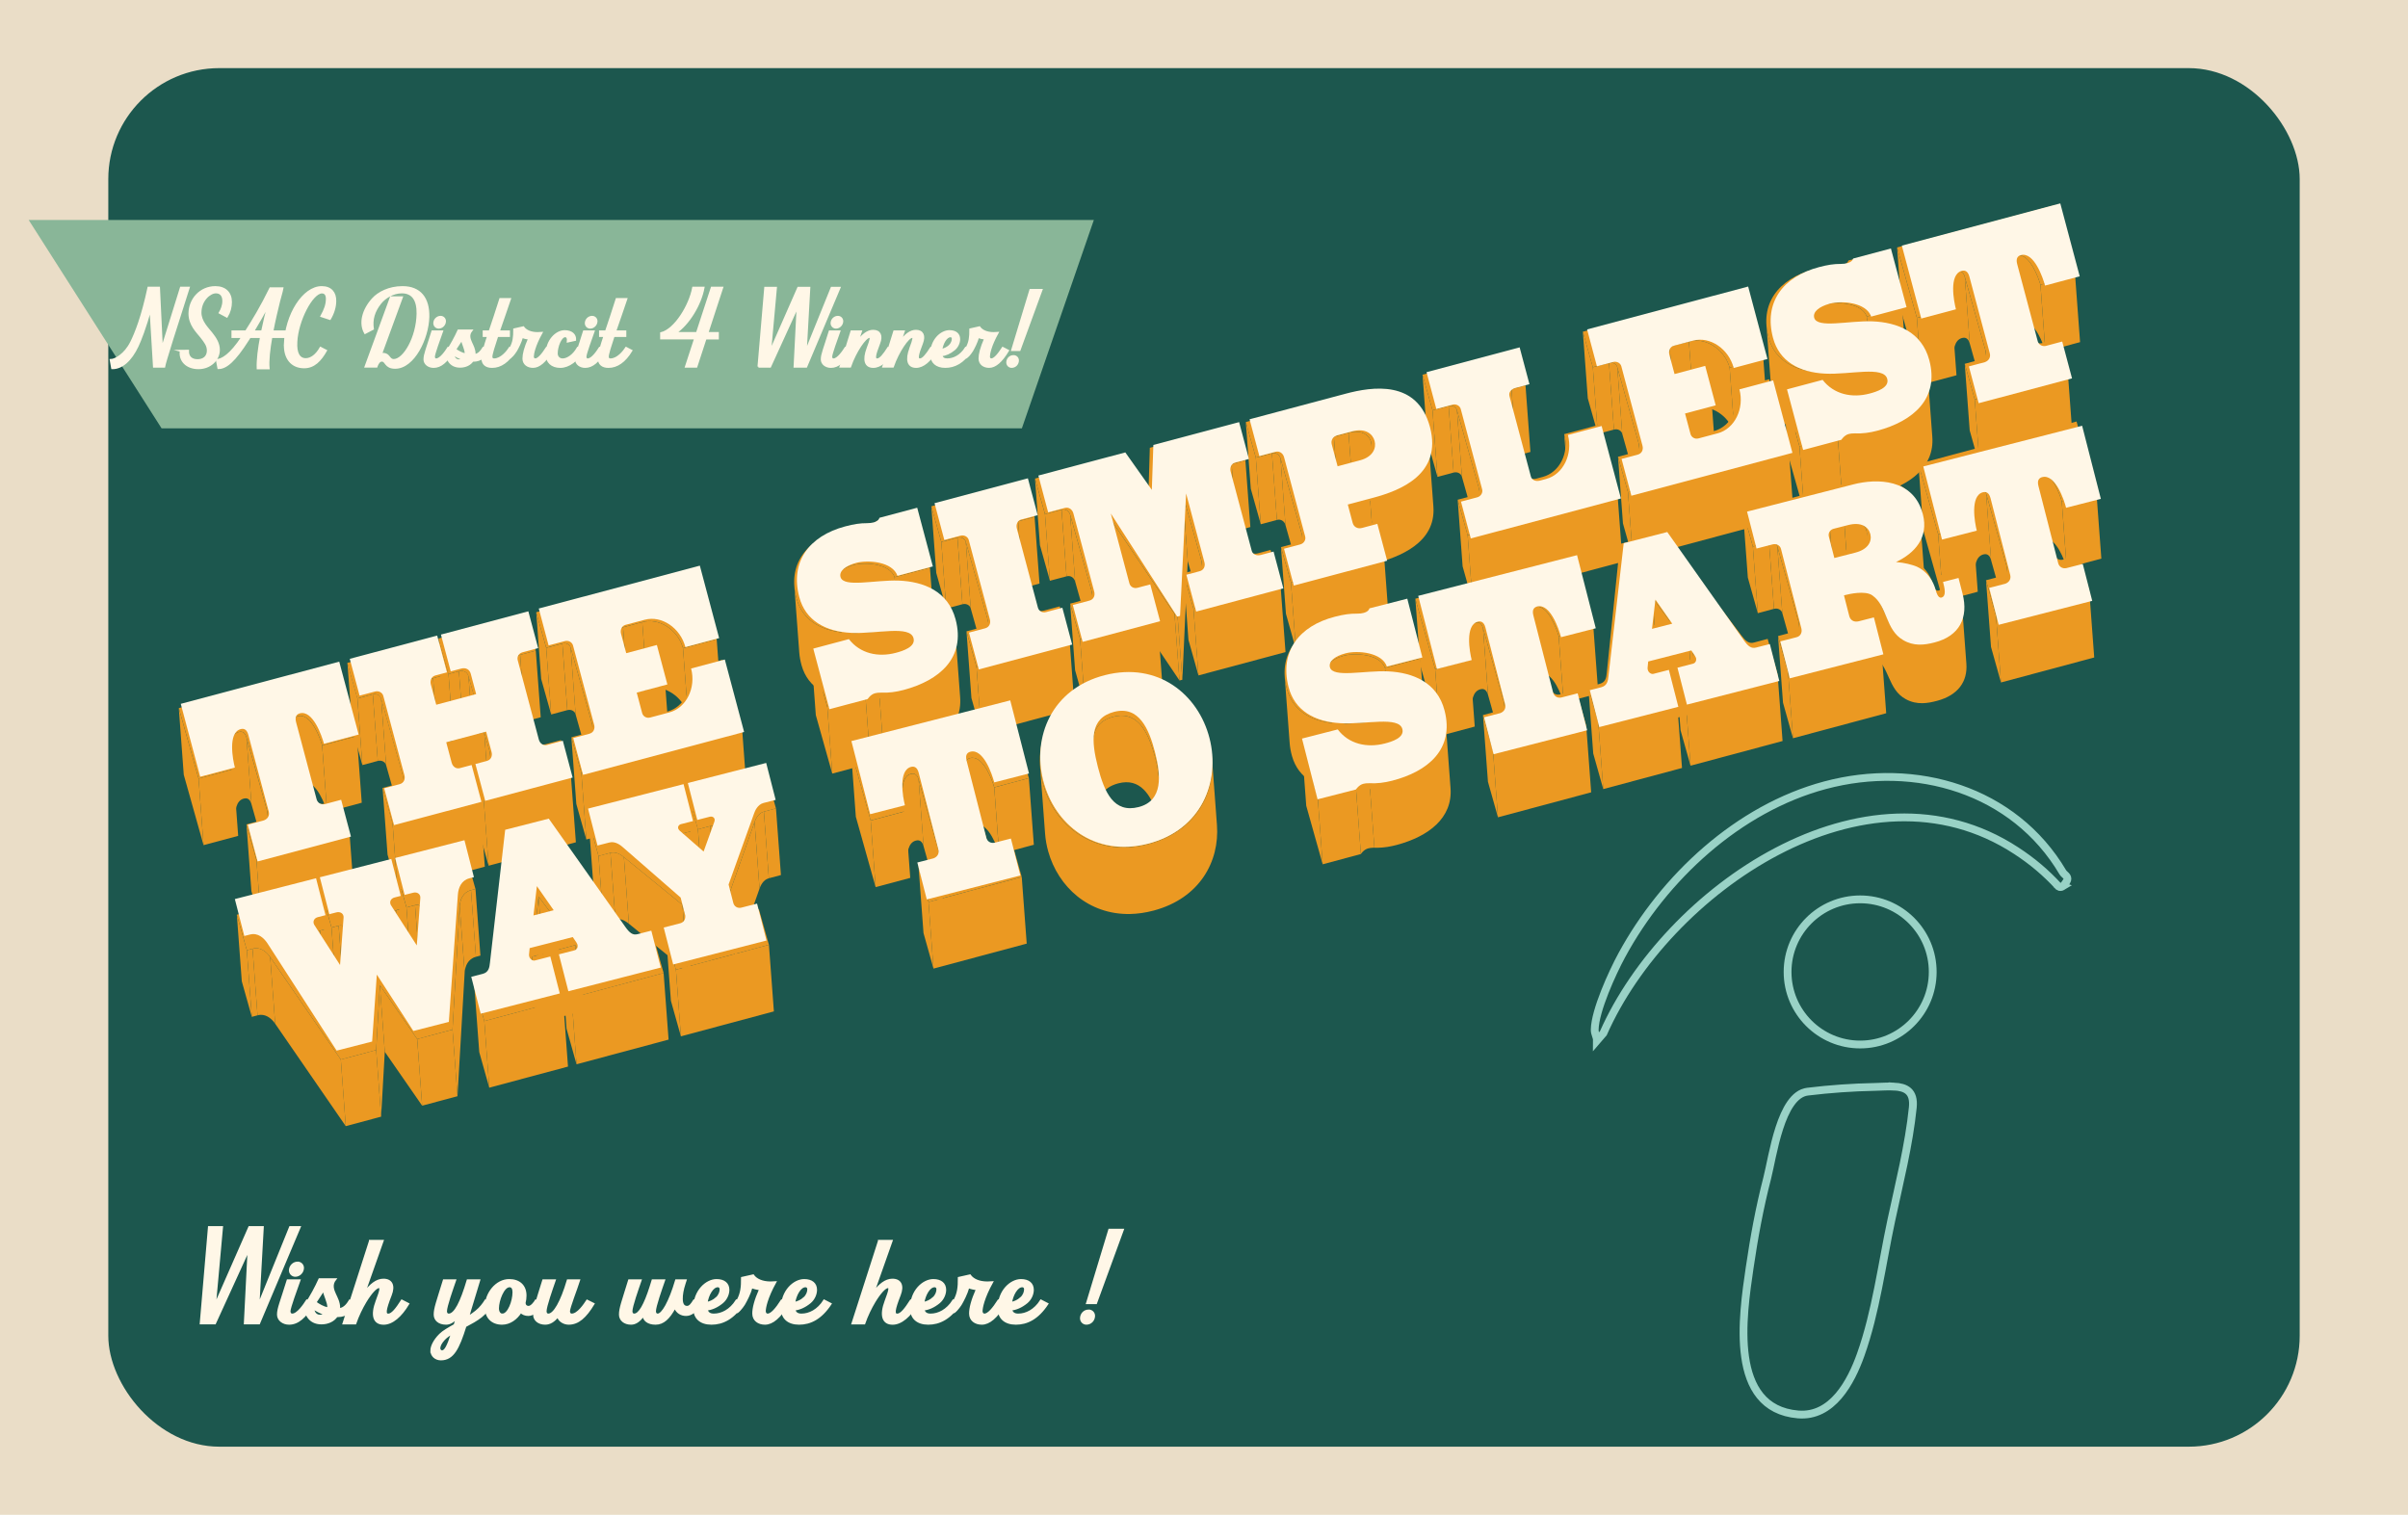 <?xml version="1.0" encoding="UTF-8"?>
<svg id="Layer_2" data-name="Layer 2" xmlns="http://www.w3.org/2000/svg" viewBox="0 0 926.06 582.6">
  <defs>
    <style>
      .cls-1 {
        fill: none;
        stroke: #99d2c6;
        stroke-width: 3px;
      }

      .cls-1, .cls-2 {
        stroke-miterlimit: 10;
      }

      .cls-3 {
        fill: #1c574e;
      }

      .cls-4 {
        fill: #89b698;
      }

      .cls-2 {
        stroke: #fff7e7;
        stroke-width: .75px;
      }

      .cls-2, .cls-5 {
        fill: #fff7e7;
      }

      .cls-6 {
        isolation: isolate;
      }

      .cls-7 {
        fill: #eb9922;
      }

      .cls-8 {
        fill: #eaddc7;
      }
    </style>
  </defs>
  <g id="Layer_1-2" data-name="Layer 1">
    <rect class="cls-8" width="926.06" height="582.6"/>
    <rect class="cls-3" x="41.65" y="26.2" width="842.76" height="530.2" rx="42.68" ry="42.68"/>
    <polygon class="cls-4" points="11.03 84.6 420.67 84.6 392.99 164.74 62.14 164.74 11.03 84.6"/>
    <g>
      <path class="cls-2" d="M50.44,131.65c1.8-3.64,4.23-9.73,6.65-21h4.06l1.12,23.42,7.3-23.42h3.01c-4.42,13.69-9.24,28.93-9.44,30.37h-3.93l-1.34-22.18c-2,7.17-3.87,12.02-4.98,14.32-2.55,5.41-6.09,8.55-9.76,8.45l-.56-3.15c1.77,0,5.57-2.19,7.86-6.81Z"/>
      <path class="cls-2" d="M69.48,134.92l2.82-.03c-.1,2.36,1.34,3.64,3.67,3.64s3.96-1.34,3.96-3.7c0-1.9-.98-3.21-2.55-5.21-1.54-1.97-4.52-4.68-4.52-8.98,0-5.54,4.23-10.22,9.96-10.22,3.77,0,6,2.19,6,5.73,0,1.97-.49,3.87-1.57,5.63l-2.75-1.47c.72-1.21,1.38-2.82,1.38-4.52,0-2.33-1.18-3.34-2.88-3.34-2.29,0-5.9,3.01-5.9,7.8,0,3.41,2.69,5.96,4.26,7.93,1.54,1.93,2.82,3.96,2.82,6.39,0,3.77-3.34,7.04-7.86,7.04s-7.34-2.88-6.81-6.68Z"/>
      <path class="cls-2" d="M100.37,129.62h-4.29c-.26.39-.46.75-.69,1.08-5.24,8.26-8.52,10.88-11.4,10.88l-.59-3.11c1.87-.07,5.24-1.87,9.79-8.85h-3.8v-2.16h5.21c2.78-4.36,5.7-9.11,9.37-16.58h4.65c-.26,1.47-.85,3.21-1.28,4.98-.75,3.01-1.77,7.27-2.59,11.6h5.28v2.16h-5.67c-.82,4.62-1.34,9.11-1.05,12.06h-4.22c-.13-3.21.43-7.57,1.28-12.06ZM100.79,127.45c.75-3.57,1.61-7.14,2.39-10.12-1.87,3.41-4,7.11-5.8,10.12h3.41Z"/>
      <path class="cls-2" d="M109.54,132.37c.43-11.34,7.11-21.95,14.19-21.95,3.57,0,5.28,2.19,5.21,5.44-.03,2.23-.75,4.62-2.06,6.81l-3.28-1.08c1.38-2.52,2.06-4.36,2.1-6.55.03-1.44-.49-2.56-1.9-2.56-3.77,0-9.44,10.75-9.83,19.07-.23,4.19.98,6.58,3.64,6.58,2,0,4.13-1.57,5.67-4.36l2.1,1.08c-2.16,3.8-4.65,6.42-8.42,6.42-4.78,0-7.6-3.51-7.4-8.91Z"/>
      <path class="cls-2" d="M146.89,138.69c-.95,0-1.57.95-1.96,1.93l-.13.39h-4.23l9.76-26.67h4.23l-8.03,21.92c.26-.1.49-.16.75-.16,2.56,0,2.16,2.36,4.16,2.36,3.9,0,8.98-8.58,9.14-17.82.1-5.24-1.87-8.19-6.03-8.19-3.47,0-6.55,2-8.22,4.06-2.55,3.18-3.47,6.39-2.92,9.99l-3.01,1.57c-2.16-3.77-.82-8.91,2.98-13.1,2.13-2.36,6.19-4.55,11.43-4.55,6.78,0,10.09,4.36,9.93,11.47-.2,8.09-5.54,19.56-12.78,19.56-3.87,0-3.41-2.75-5.08-2.75Z"/>
      <path class="cls-2" d="M163.24,138.23c0-2,.98-4.06,3.05-10.78h3.73c-.95,2.72-3.14,8.58-3.14,9.73,0,.66.33,1.05.85,1.05,1.7,0,3.77-3.08,4.62-4.42l2.03,1.05c-2.56,4.23-4.88,6.26-7.63,6.26-1.93,0-3.51-1.21-3.51-2.88ZM169.43,121.85c.95,0,1.7.72,1.7,1.7-.03,1.34-1.15,2.46-2.42,2.46-.95,0-1.7-.75-1.7-1.74.03-1.34,1.15-2.42,2.42-2.42Z"/>
      <path class="cls-2" d="M171.92,135.09c1.7-2.59,3.24-5.44,4.39-7.99h5.01c-1.41,1.74-.69,3.44-.1,4.75.52,1.15,1.31,2.52,1.31,4.36v.36c1.61-.29,2.49-1.38,3.34-2.75l2.03,1.05c-1.18,2.13-3.01,3.87-5.83,3.87h-.33c-.92,1.38-2.65,2.29-4.82,2.29-3.96,0-5.4-3.31-5.01-5.93ZM176.5,138.59c.59,0,1.12-.2,1.51-.49-1.54-.52-2.79-1.24-3.7-1.87.16,1.44.95,2.36,2.2,2.36ZM179.06,136.33c.03-.13.03-.26.03-.39,0-1.7-1.15-3.54-1.47-5.44-.98,1.54-2,3.05-2.56,3.9,1.08.79,2.36,1.54,4,1.93Z"/>
      <path class="cls-2" d="M185.48,137.64c0-1.38.88-4.32,2.23-8.42h-1.7v-1.77h2.29c1.18-3.54,2.62-7.73,4.09-12.45h3.74c-1.18,3.57-2.85,8.26-4.29,12.45h3.9v1.77h-4.49c-1.28,3.83-2.26,6.98-2.26,7.96,0,.66.33,1.05,1.02,1.05,2.75,0,5.18-3.08,6.03-4.42l2.03,1.05c-2.55,4.23-5.57,6.26-8.81,6.26-2.26,0-3.77-1.02-3.77-3.47Z"/>
      <path class="cls-2" d="M201.3,137.9c0-1.7.59-4.13,2.16-7.67-1.02-.1-1.93-.33-2.69-.62-.56,2.06-1.67,4.16-2.29,5.24-.13.23-1.15,1.8-2.16,2.59l-1.51-1.31c.59-.69,1.08-1.44,1.67-2.59,1.02-1.93,1.31-3.8,1.28-6.88l3.5-.79c.92,1.31,2.82,2.23,5.47,2.23.53,0,.98-.03,1.51-.07-2.75,4.98-3.31,8.09-3.31,9.11,0,.56.29,1.08.92,1.08,1.18,0,2.78-1.9,4.39-4.42l2.03,1.05c-2.55,4.23-4.95,6.26-7.27,6.26-2.06,0-3.7-1.15-3.7-3.21Z"/>
      <path class="cls-2" d="M210.21,136.17c.03-5.21,3.73-8.81,6.95-8.81,2.65,0,4.16,1.38,4.03,3.37l-2.82.62c.16-1.34-.29-2.03-1.02-2.03-1.67,0-3.24,3.83-3.24,6.62,0,1.28.88,2.29,2.29,2.29,1.64,0,4.03-1.34,5.8-4.42l2.03,1.05c-2.19,3.7-5.47,6.26-8.75,6.26s-5.31-1.9-5.28-4.95Z"/>
      <path class="cls-2" d="M221.52,138.23c0-2,.98-4.06,3.05-10.78h3.73c-.95,2.72-3.14,8.58-3.14,9.73,0,.66.33,1.05.85,1.05,1.71,0,3.77-3.08,4.62-4.42l2.03,1.05c-2.55,4.23-4.88,6.26-7.63,6.26-1.93,0-3.51-1.21-3.51-2.88ZM227.71,121.85c.95,0,1.7.72,1.7,1.7-.03,1.34-1.15,2.46-2.43,2.46-.95,0-1.7-.75-1.7-1.74.03-1.34,1.15-2.42,2.43-2.42Z"/>
      <path class="cls-2" d="M230.23,137.64c0-1.38.88-4.32,2.23-8.42h-1.7v-1.77h2.29c1.18-3.54,2.62-7.73,4.09-12.45h3.74c-1.18,3.57-2.85,8.26-4.29,12.45h3.9v1.77h-4.49c-1.28,3.83-2.26,6.98-2.26,7.96,0,.66.33,1.05,1.02,1.05,2.75,0,5.18-3.08,6.03-4.42l2.03,1.05c-2.55,4.23-5.57,6.26-8.81,6.26-2.26,0-3.77-1.02-3.77-3.47Z"/>
      <path class="cls-2" d="M267.32,130.17h-13.07v-2.03c5.44-1.34,11.07-10.71,12.32-17.49h4c-1.18,6.52-5.83,14.12-10.84,17.43h8.29l5.7-17.43h4.03l-5.7,17.43h4.03v2.1h-4.72l-3.54,10.84h-4.03l3.54-10.84Z"/>
      <path class="cls-2" d="M291.69,141.02l2.59-30.34h4.13l-2.23,24.6,10.81-24.6h4.26l-1.38,24.6,9.96-24.6h3.04l-12.81,30.34h-4.49l1.18-23.16-10.58,23.16h-4.49Z"/>
      <path class="cls-2" d="M316.03,138.23c0-2,.98-4.06,3.05-10.78h3.73c-.95,2.72-3.14,8.58-3.14,9.73,0,.66.33,1.05.85,1.05,1.7,0,3.77-3.08,4.62-4.42l2.03,1.05c-2.56,4.23-4.88,6.26-7.63,6.26-1.93,0-3.51-1.21-3.51-2.88ZM322.22,121.85c.95,0,1.7.72,1.7,1.7-.03,1.34-1.15,2.46-2.42,2.46-.95,0-1.7-.75-1.7-1.74.03-1.34,1.15-2.42,2.42-2.42Z"/>
      <path class="cls-2" d="M333.66,133.94c1.28-3.37,1.47-4.36.72-4.36-1.57,0-5.41,5.54-7.44,11.43h-3.7c1.74-5.5,3.77-12.02,4.22-13.56h3.64c-.26.69-.75,2.16-1.34,4,1.9-2.62,3.9-4.23,6.03-4.23,2.59,0,3.47,1.9,2.33,4.82-1.87,4.75-2,6.19-.79,6.19s2.65-1.9,4.26-4.42l2.03,1.05c-2.29,3.83-5.04,6.26-7.77,6.26-3.08,0-3.9-2.65-2.19-7.17Z"/>
      <path class="cls-2" d="M350.1,133.94c1.28-3.37,1.47-4.36.72-4.36-1.57,0-5.4,5.54-7.44,11.43h-3.7c1.74-5.5,3.77-12.02,4.23-13.56h3.64c-.26.69-.75,2.16-1.34,4,1.9-2.62,3.9-4.23,6.03-4.23,2.59,0,3.47,1.9,2.33,4.82-1.87,4.75-2,6.19-.79,6.19s2.65-1.9,4.26-4.42l2.03,1.05c-2.29,3.83-5.04,6.26-7.76,6.26-3.08,0-3.9-2.65-2.2-7.17Z"/>
      <path class="cls-2" d="M358.1,136.23c0-5.47,3.87-8.88,7.04-8.88,2.36,0,3.74,1.15,3.74,3.08,0,1.34-.66,2.92-1.9,3.96-1.7,1.41-3.41,2.1-4.95,2.26.29,1.15,1.08,1.57,2.26,1.57,2.46,0,5.21-1.34,7.14-4.42l2.03,1.05c-3.08,4.68-6.49,6.26-9.93,6.26s-5.44-1.8-5.44-4.88ZM365.11,133.06c.92-.82,1.34-1.93,1.31-2.88-.03-.49-.36-.85-.88-.85-1.71,0-3.18,2.75-3.54,5.24,1.08-.2,2.2-.69,3.11-1.51Z"/>
      <path class="cls-2" d="M376.7,137.9c0-1.7.59-4.13,2.16-7.67-1.02-.1-1.93-.33-2.69-.62-.56,2.06-1.67,4.16-2.29,5.24-.13.23-1.15,1.8-2.16,2.59l-1.51-1.31c.59-.69,1.08-1.44,1.67-2.59,1.02-1.93,1.31-3.8,1.28-6.88l3.5-.79c.92,1.31,2.82,2.23,5.47,2.23.53,0,.98-.03,1.51-.07-2.75,4.98-3.31,8.09-3.31,9.11,0,.56.29,1.08.92,1.08,1.18,0,2.78-1.9,4.39-4.42l2.03,1.05c-2.55,4.23-4.95,6.26-7.27,6.26-2.06,0-3.7-1.15-3.7-3.21Z"/>
      <path class="cls-2" d="M389.78,136.95c.95,0,1.7.72,1.7,1.7-.03,1.34-1.05,2.46-2.42,2.46-.95,0-1.7-.75-1.7-1.74.03-1.34,1.05-2.42,2.42-2.42ZM396.26,111.5h4.29l-8.45,23.13h-2.85l7.01-23.13Z"/>
    </g>
    <g>
      <g class="cls-6">
        <polygon class="cls-7" points="247 239.26 248.91 264.88 241.52 266.87 239.61 241.24 247 239.26"/>
        <path class="cls-7" d="M239.69,269.58l-1.91-25.62c-.09-1.16.5-2.36,1.83-2.71l1.91,25.62c-1.32.35-1.91,1.55-1.83,2.71Z"/>
        <polygon class="cls-7" points="210.06 249.17 211.97 274.79 208.12 261.11 206.22 235.48 210.06 249.17"/>
        <polygon class="cls-7" points="216.26 247.5 218.17 273.12 211.97 274.79 210.06 249.17 216.26 247.5"/>
        <path class="cls-7" d="M219.46,249.11l1.91,25.62c-.29-1.03-1.3-1.74-2.47-1.72-.23,0-.48.04-.72.1l-1.91-25.62c.24-.07.48-.1.72-.1,1.18-.02,2.19.68,2.47,1.72Z"/>
        <polygon class="cls-7" points="206.05 250.24 207.95 275.86 201.94 277.47 200.03 251.85 206.05 250.24"/>
        <polygon class="cls-7" points="275.62 245.82 277.53 271.44 264.58 274.91 262.67 249.29 275.62 245.82"/>
        <path class="cls-7" d="M262.67,249.29l1.91,25.62c-1.74-6.2-7.38-10.51-13.08-10.4-.87.02-1.73.13-2.59.36l-1.91-25.62c.86-.23,1.72-.35,2.59-.36,5.7-.11,11.34,4.2,13.08,10.4Z"/>
        <path class="cls-7" d="M200.04,279.96l-1.91-25.62c-.08-1.09.62-2.15,1.9-2.49l1.91,25.62c-1.28.34-1.98,1.41-1.9,2.49Z"/>
        <polygon class="cls-7" points="172.49 259.24 174.39 284.86 170.54 271.18 168.63 245.55 172.49 259.24"/>
        <polygon class="cls-7" points="176.49 258.16 178.4 283.78 174.39 284.86 172.49 259.24 176.49 258.16"/>
        <polygon class="cls-7" points="171.02 259.62 172.93 285.25 168.46 286.45 166.55 260.82 171.02 259.62"/>
        <path class="cls-7" d="M180.16,260.03l1.91,25.62c-.34-1.23-1.36-2.03-2.73-2-.3,0-.61.05-.94.14l-1.91-25.62c.33-.09.64-.13.94-.14,1.37-.03,2.38.77,2.73,2Z"/>
        <path class="cls-7" d="M166.64,289.15l-1.91-25.62c-.09-1.16.5-2.34,1.82-2.7l1.91,25.62c-1.32.36-1.91,1.54-1.82,2.7Z"/>
        <polygon class="cls-7" points="143.38 267.04 145.29 292.66 139.36 294.25 137.46 268.63 143.38 267.04"/>
        <polygon class="cls-7" points="137.46 268.63 139.36 294.25 135.52 280.57 133.61 254.95 137.46 268.63"/>
        <path class="cls-7" d="M146.58,268.65l1.91,25.62c-.29-1.03-1.3-1.73-2.48-1.71-.24,0-.48.04-.72.1l-1.91-25.62c.24-.07.48-.1.72-.1,1.18-.02,2.2.68,2.48,1.71Z"/>
        <path class="cls-7" d="M265.41,260.09l1.91,25.62c-.07-.95-.24-1.9-.5-2.85l-1.91-25.62c.27.95.43,1.9.5,2.85Z"/>
        <polygon class="cls-7" points="182.29 267.61 184.2 293.24 182.06 285.65 180.16 260.03 182.29 267.61"/>
        <polygon class="cls-7" points="255.82 263.28 257.72 288.9 245.95 292.06 244.05 266.43 255.82 263.28"/>
        <polygon class="cls-7" points="227.74 278.59 229.65 304.21 221.36 274.73 219.46 249.11 227.74 278.59"/>
        <polygon class="cls-7" points="137.22 283.11 139.12 308.73 125.8 312.31 123.9 286.68 137.22 283.11"/>
        <path class="cls-7" d="M114.86,303.37l-1.91-25.62c-.11-1.52.77-2.09,1.6-2.31.3-.08.59-.12.88-.13,4.55-.08,7.69,8.64,8.46,11.38l1.91,25.62c-.77-2.74-3.91-11.46-8.46-11.38-.29,0-.58.05-.88.13-.84.23-1.72.79-1.6,2.31Z"/>
        <path class="cls-7" d="M227.86,279.23l1.91,25.62c-.02-.21-.05-.43-.11-.64l-1.91-25.62c.06.21.1.43.11.64Z"/>
        <path class="cls-7" d="M90.55,315.47l-1.91-25.62c-.27-3.63.21-7.52,3.2-8.33.21-.06.44-.09.67-.1.86-.02,1.78.44,2.29,2.25l1.91,25.62c-.51-1.81-1.43-2.27-2.29-2.25-.23,0-.46.04-.67.1-2.99.8-3.47,4.69-3.2,8.33Z"/>
        <polygon class="cls-7" points="186.21 281.56 188.12 307.18 172.8 311.29 170.89 285.67 186.21 281.56"/>
        <polygon class="cls-7" points="188.35 289.15 190.26 314.77 188.12 307.18 186.21 281.56 188.35 289.15"/>
        <path class="cls-7" d="M188.46,289.78l1.91,25.62c-.02-.21-.05-.42-.11-.63l-1.91-25.62c.06.21.09.42.11.63Z"/>
        <polygon class="cls-7" points="89.69 295.85 91.6 321.48 78.28 325.05 76.37 299.43 89.69 295.85"/>
        <polygon class="cls-7" points="76.37 299.43 78.28 325.05 70.67 297.96 68.76 272.34 76.37 299.43"/>
        <polygon class="cls-7" points="154.87 298.12 156.78 323.74 148.49 294.27 146.58 268.65 154.87 298.12"/>
        <path class="cls-7" d="M154.98,298.76l1.91,25.62c-.02-.21-.05-.43-.11-.64l-1.91-25.62c.06.21.1.43.11.64Z"/>
        <polygon class="cls-7" points="223.58 297.25 225.49 322.88 221.64 309.2 219.74 283.58 223.58 297.25"/>
        <path class="cls-7" d="M268.06,218.9l7.56,26.92-12.95,3.47c-1.74-6.2-7.38-10.51-13.08-10.4-.87.02-1.73.13-2.59.36l-7.39,1.99c-1.55.41-2.09,1.98-1.72,3.3l2.04,7.24,11.77-3.16,4.12,14.66-11.77,3.15,2.13,7.59c.29,1.04,1.25,1.76,2.41,1.73.23,0,.46-.04.7-.1l7.39-1.98c6.48-1.74,10.24-9.29,8.23-16.44l12.95-3.47,7.56,26.91-61.84,16.58-3.84-13.68,6.2-1.66c1.64-.44,2.2-1.92,1.8-3.33l-8.29-29.48c-.29-1.03-1.3-1.74-2.47-1.72-.23,0-.48.04-.72.1l-6.2,1.67-3.84-13.68,61.84-16.58Z"/>
        <polygon class="cls-7" points="285.42 280.67 287.33 306.3 225.49 322.88 223.58 297.25 285.42 280.67"/>
        <polygon class="cls-7" points="102.79 312.08 104.7 337.71 96.71 309.29 94.8 283.67 102.79 312.08"/>
        <path class="cls-7" d="M102.9,312.7l1.91,25.62c-.01-.2-.05-.41-.11-.61l-1.91-25.62c.06.21.1.41.11.61Z"/>
        <polygon class="cls-7" points="219.56 298.33 221.47 323.95 187.91 332.96 186.01 307.33 219.56 298.33"/>
        <polygon class="cls-7" points="186.01 307.33 187.91 332.96 184.06 319.27 182.15 293.65 186.01 307.33"/>
        <path class="cls-7" d="M202.2,236.56l3.84,13.68-6.01,1.61c-1.46.39-2.17,1.72-1.82,2.95l8.29,29.48c.33,1.21,1.31,2.11,2.55,2.08.21,0,.43-.03.65-.09l6.01-1.61,3.84,13.68-33.56,9-3.85-13.68,4.38-1.17c1.64-.44,2.2-1.92,1.81-3.33l-2.14-7.59-15.32,4.11,2.13,7.59c.34,1.21,1.31,2.11,2.55,2.08.21,0,.43-.03.65-.09l4.47-1.2,3.84,13.68-33.57,9-3.84-13.68,5.92-1.59c1.64-.44,2.21-1.92,1.81-3.33l-8.29-29.48c-.29-1.03-1.3-1.73-2.48-1.71-.24,0-.48.04-.72.1l-5.92,1.59-3.84-13.68,33.57-9,3.84,13.68-4.47,1.2c-1.55.42-2.09,1.98-1.71,3.31l2.13,7.59,15.32-4.11-2.13-7.59c-.34-1.23-1.36-2.03-2.73-2-.3,0-.61.05-.94.14l-4.01,1.08-3.85-13.68,33.57-8.99Z"/>
        <polygon class="cls-7" points="150.98 316.72 152.88 342.34 149.04 328.67 147.13 303.04 150.98 316.72"/>
        <polygon class="cls-7" points="184.54 307.72 186.45 333.34 152.88 342.34 150.98 316.72 184.54 307.72"/>
        <polygon class="cls-7" points="134.47 321.15 136.38 346.77 100.53 356.38 98.62 330.76 134.47 321.15"/>
        <polygon class="cls-7" points="98.62 330.76 100.53 356.38 96.68 342.7 94.78 317.07 98.62 330.76"/>
        <path class="cls-7" d="M129.6,256.02l7.62,27.09-13.32,3.57c-.77-2.74-3.91-11.46-8.46-11.38-.29,0-.58.05-.88.13-1,.27-2.06,1.02-1.42,3.32l8.09,28.76c.37,1.04,1.3,1.72,2.5,1.7.2,0,.4-.03.61-.07l6.29-1.68,3.85,13.68-35.85,9.61-3.84-13.68,6.2-1.66c1.59-.61,2.21-1.92,1.81-3.33l-7.99-28.42c-.51-1.81-1.43-2.27-2.29-2.25-.23,0-.46.04-.67.1-5.02,1.35-2.97,11.42-2.15,14.34l-13.32,3.57-7.61-27.09,60.84-16.32Z"/>
      </g>
      <g class="cls-6">
        <polygon class="cls-7" points="798.04 105.97 799.95 131.59 786.63 135.16 784.72 109.53 798.04 105.97"/>
        <path class="cls-7" d="M775.67,126.22l-1.91-25.62c-.11-1.52.77-2.09,1.61-2.32.3-.08.59-.12.88-.13,4.54-.08,7.69,8.65,8.46,11.38l1.91,25.62c-.77-2.73-3.92-11.46-8.46-11.38-.29,0-.58.05-.88.13-.84.23-1.73.8-1.61,2.32Z"/>
        <path class="cls-7" d="M751.37,138.32l-1.91-25.62c-.27-3.63.21-7.52,3.2-8.33.21-.06.44-.09.67-.1.86-.02,1.78.44,2.29,2.25l1.91,25.62c-.51-1.81-1.43-2.26-2.29-2.25-.23,0-.46.04-.67.1-2.99.8-3.47,4.69-3.2,8.33Z"/>
        <polygon class="cls-7" points="737.19 122.28 739.1 147.9 731.49 120.81 729.58 95.19 737.19 122.28"/>
        <polygon class="cls-7" points="731.51 118.1 733.42 143.73 719.82 147.37 717.92 121.75 731.51 118.1"/>
        <path class="cls-7" d="M697.85,147.54l-1.91-25.62c-.14-1.94,2.1-3.76,6.14-4.84,1.12-.3,2.56-.49,4.11-.52,4.64-.09,10.32,1.24,11.72,5.2l1.91,25.62c-1.4-3.96-7.08-5.29-11.72-5.2-1.55.03-2.99.22-4.11.52-4.04,1.08-6.29,2.9-6.14,4.84Z"/>
        <polygon class="cls-7" points="750.51 118.7 752.42 144.33 739.1 147.9 737.19 122.28 750.51 118.7"/>
        <polygon class="cls-7" points="649.51 131.36 651.42 156.98 644.03 158.96 642.12 133.34 649.51 131.36"/>
        <path class="cls-7" d="M642.2,161.68l-1.91-25.62c-.09-1.17.5-2.36,1.83-2.72l1.91,25.62c-1.32.36-1.91,1.55-1.83,2.72Z"/>
        <polygon class="cls-7" points="612.57 141.26 614.48 166.88 610.63 153.21 608.73 127.58 612.57 141.26"/>
        <polygon class="cls-7" points="618.77 139.6 620.68 165.22 614.48 166.88 612.57 141.26 618.77 139.6"/>
        <path class="cls-7" d="M621.97,141.2l1.91,25.62c-.29-1.03-1.3-1.73-2.48-1.71-.23,0-.47.04-.72.1l-1.91-25.62c.24-.07.48-.1.72-.1,1.17-.02,2.19.68,2.48,1.71Z"/>
        <polygon class="cls-7" points="678.13 137.92 680.04 163.55 667.08 167.02 665.18 141.39 678.13 137.92"/>
        <path class="cls-7" d="M665.18,141.39l1.91,25.62c-1.74-6.2-7.38-10.51-13.08-10.4-.87.02-1.73.13-2.59.36l-1.91-25.62c.86-.23,1.72-.35,2.59-.36,5.7-.11,11.34,4.2,13.08,10.4Z"/>
        <polygon class="cls-7" points="763.61 134.93 765.52 160.56 757.53 132.14 755.62 106.52 763.61 134.93"/>
        <path class="cls-7" d="M763.72,135.54l1.91,25.62c-.01-.2-.05-.4-.11-.6l-1.91-25.62c.06.2.09.41.11.6Z"/>
        <polygon class="cls-7" points="586.67 148.2 588.57 173.82 583.19 175.27 581.29 149.64 586.67 148.2"/>
        <path class="cls-7" d="M580.84,177.91l-1.91-25.62c-.09-1.16.8-2.23,2.35-2.65l1.91,25.62c-1.55.42-2.44,1.49-2.35,2.65Z"/>
        <polygon class="cls-7" points="550.91 157.79 552.82 183.42 548.97 169.73 547.07 144.11 550.91 157.79"/>
        <polygon class="cls-7" points="557.11 156.12 559.02 181.75 552.82 183.42 550.91 157.79 557.11 156.12"/>
        <path class="cls-7" d="M724.34,145.49l1.91,25.62c-.01-.19-.05-.38-.1-.58-.62-2.19-3.53-2.7-7.41-2.63-2.06.04-4.4.24-6.81.45-2.41.21-4.89.41-7.25.46-.84.02-1.67.01-2.47-.02-9.92-.38-17.62-4.38-20.07-13.13-.48-1.7-.77-3.34-.89-4.91l-1.91-25.62c.12,1.58.41,3.22.89,4.91,2.45,8.74,10.16,12.75,20.07,13.13.8.03,1.62.04,2.47.02,2.36-.04,4.84-.25,7.25-.46,2.41-.21,4.75-.41,6.81-.45,3.88-.07,6.79.44,7.41,2.63.06.2.09.39.1.58Z"/>
        <path class="cls-7" d="M560.31,157.74l1.91,25.62c-.29-1.04-1.31-1.74-2.49-1.71-.23,0-.47.04-.71.1l-1.91-25.62c.24-.06.48-.1.71-.1,1.18-.02,2.2.68,2.49,1.71Z"/>
        <path class="cls-7" d="M667.92,152.19l1.91,25.62c-.07-.95-.24-1.9-.5-2.85l-1.91-25.62c.27.95.43,1.9.5,2.85Z"/>
        <polygon class="cls-7" points="518.62 166.45 520.53 192.07 514.87 193.58 512.97 167.96 518.62 166.45"/>
        <polygon class="cls-7" points="658.32 155.37 660.23 181 648.46 184.15 646.56 158.53 658.32 155.37"/>
        <path class="cls-7" d="M512.6,196.42l-1.91-25.62c-.09-1.27.7-2.42,2.28-2.84l1.91,25.62c-1.58.42-2.37,1.56-2.28,2.84Z"/>
        <polygon class="cls-7" points="795.29 144 797.19 169.62 761.35 179.23 759.44 153.61 795.29 144"/>
        <path class="cls-7" d="M790.42,78.88l7.62,27.09-13.32,3.56c-.77-2.73-3.92-11.46-8.46-11.38-.29,0-.58.05-.88.13-1,.27-2.07,1.03-1.43,3.32l8.09,28.77c.38,1.04,1.31,1.72,2.52,1.7.19,0,.39-.03.6-.07l6.29-1.69,3.84,13.68-35.85,9.61-3.84-13.68,6.2-1.67c1.59-.61,2.2-1.92,1.81-3.33l-7.99-28.42c-.51-1.81-1.43-2.26-2.29-2.25-.23,0-.46.04-.67.1-5.02,1.35-2.97,11.42-2.15,14.34l-13.32,3.57-7.61-27.09,60.84-16.31Z"/>
        <polygon class="cls-7" points="759.44 153.61 761.35 179.23 757.5 165.55 755.6 139.93 759.44 153.61"/>
        <path class="cls-7" d="M527.43,170.92l1.91,25.62c-.03-.34-.09-.68-.18-1-.58-2.06-2.51-3.95-5.92-3.88-.82.02-1.72.14-2.71.41l-1.91-25.62c.99-.27,1.89-.39,2.71-.41,3.4-.06,5.33,1.82,5.92,3.88.09.32.15.66.18,1Z"/>
        <polygon class="cls-7" points="489.16 174.34 491.07 199.97 484.86 201.63 482.96 176 489.16 174.34"/>
        <polygon class="cls-7" points="482.96 176 484.86 201.63 481.02 187.95 479.11 162.33 482.96 176"/>
        <path class="cls-7" d="M492.46,176.3l1.91,25.62c-.32-1.13-1.3-2.08-2.61-2.06-.22,0-.45.04-.69.1l-1.91-25.62c.24-.06.47-.1.69-.1,1.31-.02,2.29.93,2.61,2.06Z"/>
        <polygon class="cls-7" points="478.95 177.08 480.86 202.71 475.57 204.12 473.66 178.5 478.95 177.08"/>
        <path class="cls-7" d="M602.06,169.84l1.91,25.62c-.07-.95-.24-1.9-.5-2.85l-1.91-25.62c.27.95.43,1.9.5,2.85Z"/>
        <path class="cls-7" d="M473.74,206.84l-1.91-25.62c-.09-1.17.5-2.36,1.83-2.72l1.91,25.62c-1.32.35-1.91,1.55-1.83,2.72Z"/>
        <polygon class="cls-7" points="630.25 170.68 632.16 196.3 623.87 166.83 621.97 141.2 630.25 170.68"/>
        <path class="cls-7" d="M630.37,171.33l1.91,25.62c-.02-.21-.05-.43-.12-.64l-1.91-25.62c.06.21.1.43.12.64Z"/>
        <path class="cls-7" d="M741.21,142.37l1.91,25.62c.86,11.53-8.44,18.58-20.67,21.86-2.46.66-4.92,1.05-7.29,1.09-.45,0-.89,0-1.33-.01-.14,0-.27,0-.41,0-.81.02-1.5.13-1.97.26-1.73.47-2.77,2.09-2.82,2.18l-1.91-25.62c.05-.09,1.09-1.71,2.82-2.18.47-.12,1.17-.24,1.97-.26.13,0,.27,0,.41,0,.44.02.89.02,1.33.01,2.38-.04,4.83-.43,7.29-1.09,12.22-3.28,21.52-10.33,20.67-21.86Z"/>
        <polygon class="cls-7" points="692.03 171.68 693.94 197.3 687.61 174.8 685.71 149.17 692.03 171.68"/>
        <path class="cls-7" d="M725.39,96.31l6.13,21.79-13.6,3.65c-1.4-3.96-7.08-5.29-11.72-5.2-1.55.03-2.99.22-4.11.52-4.37,1.17-6.65,3.21-6.06,5.33.48,1.72,2.92,2.14,6.26,2.08,2.03-.04,4.4-.26,6.86-.48,2.48-.22,5.05-.44,7.48-.49.61-.01,1.2-.01,1.78,0,9.6.28,19,3.74,21.96,14.23,4.02,14.3-6.05,22.79-19.83,26.48-2.46.66-4.92,1.05-7.29,1.09-.45,0-.89,0-1.33-.01-.14,0-.27,0-.41,0-.81.02-1.5.13-1.97.26-1.73.47-2.77,2.09-2.82,2.18l-14.68,3.94-6.33-22.5,13.68-3.67c3.23,3.99,7.89,5.77,12.87,5.67,1.74-.03,3.51-.29,5.28-.77,2.55-.68,7.62-2.23,6.69-5.5-.62-2.19-3.53-2.7-7.41-2.63-2.06.04-4.4.24-6.81.45-2.41.21-4.89.41-7.25.46-.84.02-1.67.01-2.47-.02-9.92-.38-17.62-4.38-20.07-13.13-3.67-13.06,3.6-22.79,17.46-26.51,3.33-.89,5.63-1.24,8.06-1.29.1,0,.2,0,.3,0,1.19-.02,1.97-.14,2.56-.3,1.73-.47,2.18-1.35,2.26-1.75l14.5-3.88Z"/>
        <polygon class="cls-7" points="706.72 167.74 708.62 193.36 693.94 197.3 692.03 171.68 706.72 167.74"/>
        <polygon class="cls-7" points="408.25 196.03 410.16 221.66 403.78 223.36 401.87 197.74 408.25 196.03"/>
        <polygon class="cls-7" points="401.87 197.74 403.78 223.36 399.94 209.69 398.03 184.07 401.87 197.74"/>
        <path class="cls-7" d="M411.56,197.99l1.91,25.62c-.33-1.13-1.31-2.08-2.61-2.06-.22,0-.45.04-.69.1l-1.91-25.62c.24-.06.47-.1.69-.1,1.31-.02,2.29.93,2.61,2.06Z"/>
        <polygon class="cls-7" points="397.87 198.82 399.77 224.44 393.47 226.13 391.56 200.51 397.87 198.82"/>
        <polygon class="cls-7" points="568.7 187.56 570.6 213.18 562.22 183.36 560.31 157.74 568.7 187.56"/>
        <path class="cls-7" d="M549.34,169.21l1.91,25.62c1.04,14.02-13.19,19.39-22.52,21.89l-1.91-25.62c9.33-2.5,23.56-7.86,22.52-21.89Z"/>
        <path class="cls-7" d="M568.77,187.99l1.91,25.62c-.01-.14-.04-.29-.08-.43l-1.91-25.62c.04.14.07.29.08.43Z"/>
        <polygon class="cls-7" points="526.83 191.1 528.73 216.72 518.97 219.34 517.07 193.72 526.83 191.1"/>
        <path class="cls-7" d="M391.65,228.84l-1.91-25.62c-.09-1.16.5-2.35,1.82-2.71l1.91,25.62c-1.32.35-1.91,1.54-1.82,2.71Z"/>
        <polygon class="cls-7" points="362.01 208.43 363.92 234.05 360.07 220.37 358.17 194.75 362.01 208.43"/>
        <polygon class="cls-7" points="368.21 206.76 370.12 232.39 363.92 234.05 362.01 208.43 368.21 206.76"/>
        <polygon class="cls-7" points="687.93 172.78 689.84 198.4 628 214.98 626.09 189.35 687.93 172.78"/>
        <polygon class="cls-7" points="626.09 189.35 628 214.98 624.15 201.3 622.25 175.68 626.09 189.35"/>
        <path class="cls-7" d="M670.57,111.01l7.56,26.92-12.95,3.47c-1.74-6.2-7.38-10.51-13.08-10.4-.87.02-1.73.13-2.59.36l-7.39,1.98c-1.55.42-2.09,1.98-1.72,3.31l2.04,7.23,11.77-3.15,4.12,14.65-11.77,3.15,2.13,7.6c.29,1.03,1.25,1.76,2.41,1.73.23,0,.46-.04.7-.1l7.39-1.98c6.48-1.74,10.24-9.29,8.23-16.44l12.95-3.48,7.56,26.92-61.84,16.58-3.84-13.68,6.2-1.67c1.64-.44,2.2-1.92,1.8-3.33l-8.29-29.48c-.29-1.03-1.3-1.73-2.48-1.71-.23,0-.47.04-.72.1l-6.2,1.66-3.84-13.68,61.84-16.58Z"/>
        <path class="cls-7" d="M371.42,208.38l1.91,25.62c-.29-1.04-1.31-1.74-2.49-1.71-.23,0-.47.04-.71.1l-1.91-25.62c.24-.06.48-.1.71-.1,1.18-.02,2.2.68,2.49,1.71Z"/>
        <polygon class="cls-7" points="500.74 205.78 502.65 231.4 494.36 201.93 492.46 176.3 500.74 205.78"/>
        <path class="cls-7" d="M500.82,206.21l1.91,25.62c-.01-.14-.04-.29-.08-.43l-1.91-25.62c.04.14.07.29.08.43Z"/>
        <polygon class="cls-7" points="357.64 218.33 359.55 243.95 345.95 247.6 344.05 221.98 357.64 218.33"/>
        <path class="cls-7" d="M323.98,247.76l-1.91-25.62c-.14-1.94,2.1-3.76,6.14-4.84,1.12-.3,2.57-.49,4.12-.52,4.64-.09,10.31,1.24,11.71,5.2l1.91,25.62c-1.4-3.96-7.07-5.29-11.71-5.2-1.56.03-3,.22-4.12.52-4.04,1.08-6.29,2.9-6.14,4.84Z"/>
        <polygon class="cls-7" points="622.08 190.43 623.99 216.06 566.34 231.51 564.43 205.89 622.08 190.43"/>
        <path class="cls-7" d="M582.82,134.52l3.84,13.68-5.38,1.44c-1.74.47-2.65,1.76-2.28,3.08l8.38,29.83c.3,1.05,1.28,1.68,2.55,1.66.32,0,.66-.05,1.02-.15l2.37-.64c6.48-1.74,10.24-9.29,8.23-16.44l12.95-3.47,7.57,26.92-57.65,15.45-3.84-13.68,6.2-1.66c1.46-.39,2.26-1.74,1.91-2.98l-8.38-29.82c-.29-1.04-1.31-1.74-2.49-1.71-.23,0-.47.04-.71.1l-6.2,1.67-3.84-13.68,35.76-9.58Z"/>
        <polygon class="cls-7" points="564.43 205.89 566.34 231.51 562.49 217.83 560.59 192.2 564.43 205.89"/>
        <polygon class="cls-7" points="462.07 215.77 463.98 241.39 456.78 215.8 454.88 190.18 462.07 215.77"/>
        <path class="cls-7" d="M462.18,216.4l1.91,25.62c-.02-.21-.05-.42-.11-.63l-1.91-25.62c.06.21.09.42.11.63Z"/>
        <polygon class="cls-7" points="419.74 227.11 421.65 252.74 413.47 223.62 411.56 197.99 419.74 227.11"/>
        <path class="cls-7" d="M419.86,227.75l1.91,25.62c-.02-.21-.05-.43-.11-.64l-1.91-25.62c.06.21.1.43.11.64Z"/>
        <path class="cls-7" d="M548.49,164.52c4.93,17.56-11.36,23.82-21.66,26.58l-9.76,2.63,1.91,6.79c.35,1.23,1.37,2.03,2.73,2,.3,0,.61-.05.93-.14l5.84-1.57,3.85,13.68-35.85,9.61-3.84-13.68,6.2-1.67c1.46-.38,2.26-1.74,1.91-2.97l-8.29-29.48c-.32-1.13-1.3-2.08-2.61-2.06-.22,0-.45.04-.69.1l-6.2,1.66-3.84-13.68,36.85-9.88c3.62-.97,8.1-1.94,12.61-2.02,8.32-.16,16.72,2.69,19.92,14.09ZM521.65,177.21c5.11-1.37,6.33-4.73,5.6-7.29-.58-2.06-2.51-3.95-5.92-3.88-.82.02-1.72.14-2.71.41l-5.66,1.51c-1.82.49-2.6,1.93-2.17,3.43l2.28,8.12,8.57-2.3"/>
        <polygon class="cls-7" points="532.33 214.49 534.24 240.11 498.38 249.72 496.48 224.1 532.33 214.49"/>
        <polygon class="cls-7" points="496.48 224.1 498.38 249.72 494.54 236.05 492.63 210.42 496.48 224.1"/>
        <polygon class="cls-7" points="379.7 237.85 381.61 263.47 373.32 234 371.42 208.38 379.7 237.85"/>
        <path class="cls-7" d="M379.82,238.49l1.91,25.62c-.02-.21-.05-.43-.11-.64l-1.91-25.62c.06.21.1.43.11.64Z"/>
        <polygon class="cls-7" points="492.47 225.18 494.38 250.8 460.9 259.77 458.99 234.15 492.47 225.18"/>
        <polygon class="cls-7" points="454.88 190.18 456.78 215.8 454.7 261.43 452.79 235.81 454.88 190.18"/>
        <polygon class="cls-7" points="458.99 234.15 460.9 259.77 457.05 246.09 455.15 220.47 458.99 234.15"/>
        <polygon class="cls-7" points="451.69 236.1 453.6 261.72 427.87 223.56 425.96 197.93 451.69 236.1"/>
        <polygon class="cls-7" points="452.79 235.81 454.7 261.43 453.6 261.72 451.69 236.1 452.79 235.81"/>
        <path class="cls-7" d="M350.47,245.72l1.91,25.62c-.01-.19-.05-.38-.1-.57-.62-2.19-3.53-2.7-7.41-2.63-2.06.04-4.4.24-6.81.45-2.41.21-4.89.41-7.25.46-.84.02-1.67.01-2.47-.02-9.91-.38-17.62-4.38-20.07-13.13-.48-1.7-.77-3.34-.89-4.91l-1.91-25.62c.12,1.58.41,3.22.89,4.91,2.45,8.74,10.16,12.75,20.07,13.13.8.03,1.62.04,2.47.02,2.36-.04,4.84-.25,7.25-.46,2.41-.21,4.75-.41,6.81-.45,3.88-.07,6.79.44,7.41,2.63.06.2.09.39.1.57Z"/>
        <path class="cls-7" d="M475.11,163.4l3.84,13.68-5.29,1.42c-1.55.41-2.09,1.98-1.72,3.31l8.29,29.48c.3,1.05,1.29,1.68,2.55,1.66.32,0,.66-.05,1.01-.15l4.84-1.3,3.84,13.68-33.48,8.97-3.84-13.68,5.11-1.37c1.64-.44,2.2-1.92,1.81-3.33l-7.19-25.59-2.09,45.63-1.09.29-25.73-38.17,7.29,25.94c.3,1.04,1.26,1.76,2.42,1.74.22,0,.46-.04.69-.1l4.92-1.32,3.85,13.68-29.74,7.97-3.84-13.68,6.38-1.72c1.64-.44,2.21-1.92,1.81-3.33l-8.18-29.12c-.33-1.13-1.31-2.08-2.61-2.06-.22,0-.45.04-.69.1l-6.38,1.71-3.84-13.68,33.38-8.96c.49.66,9.78,13.14,10.27,13.86l.49-16.74,32.93-8.83Z"/>
        <polygon class="cls-7" points="445.13 237.86 447.04 263.49 417.3 271.46 415.39 245.84 445.13 237.86"/>
        <polygon class="cls-7" points="415.39 245.84 417.3 271.46 413.46 257.78 411.55 232.16 415.39 245.84"/>
        <polygon class="cls-7" points="375.54 256.52 377.45 282.14 373.59 268.46 371.69 242.84 375.54 256.52"/>
        <path class="cls-7" d="M394.01,185.13l3.85,13.68-6.3,1.69c-1.55.41-2.08,1.98-1.71,3.3l8.29,29.48c.29,1.04,1.25,1.76,2.4,1.73.23,0,.46-.04.7-.1l6.29-1.69,3.85,13.68-35.85,9.6-3.85-13.68,6.2-1.66c1.64-.44,2.21-1.92,1.81-3.33l-8.29-29.48c-.29-1.04-1.31-1.74-2.49-1.71-.23,0-.47.04-.71.1l-6.2,1.67-3.84-13.68,35.85-9.61Z"/>
        <polygon class="cls-7" points="411.39 246.91 413.29 272.54 377.45 282.14 375.54 256.52 411.39 246.91"/>
        <path class="cls-7" d="M367.34,242.59l1.91,25.62c.86,11.53-8.44,18.58-20.67,21.85-2.43.66-4.88,1.05-7.24,1.09-.46,0-.93,0-1.38-.01l-1.91-25.62c.46.02.92.02,1.38.01,2.36-.04,4.81-.43,7.24-1.09,12.22-3.27,21.52-10.32,20.67-21.85Z"/>
        <path class="cls-7" d="M338.05,265.52l1.91,25.62c-.12,0-.24,0-.36,0-.83.02-1.54.13-2.02.26-1.73.46-2.77,2.09-2.82,2.18l-1.91-25.62c.05-.09,1.09-1.72,2.82-2.18.48-.13,1.19-.25,2.02-.26.12,0,.24,0,.36,0Z"/>
        <polygon class="cls-7" points="318.16 271.9 320.07 297.53 313.74 275.02 311.84 249.4 318.16 271.9"/>
        <path class="cls-7" d="M351.52,196.53l6.13,21.8-13.6,3.65c-1.4-3.96-7.07-5.29-11.71-5.2-1.56.03-3,.22-4.12.52-4.37,1.17-6.65,3.2-6.06,5.33.48,1.72,2.92,2.14,6.27,2.08,2.03-.04,4.4-.26,6.86-.48,2.47-.22,5.05-.44,7.48-.49.61-.01,1.2-.01,1.79,0,9.59.28,18.99,3.73,21.95,14.23,4.02,14.3-6.05,22.79-19.83,26.48-2.43.66-4.88,1.05-7.24,1.09-.46,0-.93,0-1.38-.01-.12,0-.24,0-.36,0-.83.02-1.54.13-2.02.26-1.73.46-2.77,2.09-2.82,2.18l-14.68,3.94-6.33-22.5,13.68-3.67c3.24,3.99,7.9,5.76,12.88,5.67,1.74-.03,3.51-.29,5.28-.76,2.55-.68,7.62-2.24,6.69-5.5-.62-2.19-3.53-2.7-7.41-2.63-2.06.04-4.4.24-6.81.45-2.41.21-4.89.41-7.25.46-.84.02-1.67.01-2.47-.02-9.91-.38-17.62-4.38-20.07-13.13-3.67-13.06,3.6-22.79,17.46-26.51,3.33-.89,5.63-1.24,8.06-1.29.1,0,.2,0,.3,0,1.19-.02,1.97-.14,2.56-.31,1.73-.46,2.18-1.34,2.26-1.74l14.5-3.89Z"/>
        <polygon class="cls-7" points="332.85 267.97 334.75 293.59 320.07 297.53 318.16 271.9 332.85 267.97"/>
      </g>
    </g>
    <g>
      <g class="cls-6">
        <polygon class="cls-7" points="298.42 310.91 300.33 336.54 295.68 337.79 293.77 312.17 298.42 310.91"/>
        <path class="cls-7" d="M293.77,312.17l1.91,25.62c-2.29.61-3.26,3.05-3.58,3.99l-1.91-25.62c.33-.94,1.3-3.38,3.58-3.99Z"/>
        <polygon class="cls-7" points="268.41 318.96 270.32 344.58 266.48 330.91 264.57 305.28 268.41 318.96"/>
        <polygon class="cls-7" points="273.16 317.69 275.06 343.32 270.32 344.58 268.41 318.96 273.16 317.69"/>
        <path class="cls-7" d="M275.06,318.51l1.91,25.62c-.15-.5-.65-.91-1.38-.9-.16,0-.34.03-.53.08l-1.91-25.62c.19-.05.36-.07.53-.08.73-.01,1.23.39,1.38.9Z"/>
        <path class="cls-7" d="M275.1,318.77l1.91,25.62c0-.1-.02-.18-.04-.26l-1.91-25.62c.02.08.04.16.04.26Z"/>
        <polygon class="cls-7" points="266.77 319.4 268.68 345.02 264.21 346.22 262.3 320.6 266.77 319.4"/>
        <path class="cls-7" d="M262.97,347.65l-1.91-25.62c-.04-.57.35-1.19,1.24-1.43l1.91,25.62c-.89.24-1.28.86-1.24,1.43Z"/>
        <polygon class="cls-7" points="234.76 327.99 236.66 353.61 232.1 354.83 230.19 329.21 234.76 327.99"/>
        <polygon class="cls-7" points="230.19 329.21 232.1 354.83 228.26 341.16 226.35 315.53 230.19 329.21"/>
        <path class="cls-7" d="M239.93,329.64l1.91,25.62c-.66-.55-2.31-1.82-4.2-1.78-.32,0-.64.05-.97.14l-1.91-25.62c.33-.09.65-.13.97-.14,1.89-.04,3.54,1.23,4.2,1.78Z"/>
        <polygon class="cls-7" points="182.86 341.9 184.76 367.52 183.03 367.99 181.13 342.37 182.86 341.9"/>
        <polygon class="cls-7" points="159.6 348.13 161.5 373.76 158.22 374.64 156.32 349.01 159.6 348.13"/>
        <polygon class="cls-7" points="156.32 349.01 158.22 374.64 154.38 360.95 152.47 335.33 156.32 349.01"/>
        <polygon class="cls-7" points="154.85 349.41 156.76 375.03 154.4 375.66 152.49 350.04 154.85 349.41"/>
        <path class="cls-7" d="M181.13,342.37l1.91,25.62c-3.1.83-4.18,3.58-4.34,6.19l-1.91-25.62c.16-2.61,1.24-5.37,4.34-6.19Z"/>
        <path class="cls-7" d="M162.36,349.71l1.91,25.62c0-.11-.02-.21-.05-.31-.25-.92-1.08-1.38-2.01-1.37-.23,0-.46.04-.7.1l-1.91-25.62c.24-.06.47-.1.7-.1.93-.02,1.76.45,2.01,1.37.03.1.04.21.05.31Z"/>
        <path class="cls-7" d="M152.74,377.68l-1.91-25.62c-.07-.97.6-1.74,1.65-2.02l1.91,25.62c-1.05.28-1.72,1.06-1.65,2.02Z"/>
        <polygon class="cls-7" points="290.19 316.16 292.09 341.78 282.71 368.41 280.8 342.79 290.19 316.16"/>
        <polygon class="cls-7" points="130.23 356.01 132.14 381.63 129.4 382.36 127.49 356.74 130.23 356.01"/>
        <polygon class="cls-7" points="127.49 356.74 129.4 382.36 125.55 368.69 123.65 343.07 127.49 356.74"/>
        <polygon class="cls-7" points="126.04 357.14 127.94 382.76 125.02 383.54 123.11 357.91 126.04 357.14"/>
        <path class="cls-7" d="M132.99,357.55l1.91,25.62c0-.1-.02-.19-.05-.28-.26-.92-1.08-1.38-2.01-1.37-.23,0-.47.04-.7.1l-1.91-25.62c.24-.06.47-.1.7-.1.93-.02,1.75.44,2.01,1.37.03.09.04.18.05.28Z"/>
        <polygon class="cls-7" points="262.45 347.99 264.35 373.61 241.84 355.26 239.93 329.64 262.45 347.99"/>
        <path class="cls-7" d="M123.37,385.55l-1.91-25.62c-.07-.97.61-1.73,1.65-2.01l1.91,25.62c-1.04.28-1.72,1.05-1.65,2.01Z"/>
        <polygon class="cls-7" points="213.73 353.65 215.63 379.27 209.02 370.42 207.11 344.8 213.73 353.65"/>
        <polygon class="cls-7" points="207.11 344.8 209.02 370.42 207.88 381.35 205.97 355.72 207.11 344.8"/>
        <polygon class="cls-7" points="94.93 365.47 96.84 391.09 92.99 377.41 91.08 351.79 94.93 365.47"/>
        <polygon class="cls-7" points="97.12 364.88 99.03 390.5 96.84 391.09 94.93 365.47 97.12 364.88"/>
        <polygon class="cls-7" points="264.21 354.25 266.11 379.87 264.35 373.61 262.45 347.99 264.21 354.25"/>
        <path class="cls-7" d="M264.32,354.9l1.91,25.62c-.02-.21-.05-.43-.11-.64l-1.91-25.62c.06.21.1.43.11.64Z"/>
        <path class="cls-7" d="M103.91,368.09l1.91,25.62c-1.25-1.77-3.12-3.44-5.5-3.4-.41,0-.84.07-1.29.19l-1.91-25.62c.44-.12.87-.18,1.29-.19,2.39-.04,4.25,1.63,5.5,3.4Z"/>
        <polygon class="cls-7" points="222.64 365.49 224.55 391.11 223.11 389.12 221.2 363.5 222.64 365.49"/>
        <path class="cls-7" d="M223.05,366.24l1.91,25.62c-.06-.18-.22-.41-.41-.75l-1.91-25.62c.19.34.35.57.41.75Z"/>
        <polygon class="cls-7" points="221.2 363.5 223.11 389.12 206.6 393.55 204.69 367.93 221.2 363.5"/>
        <path class="cls-7" d="M223.12,366.66l1.91,25.62c-.01-.14-.03-.28-.07-.42l-1.91-25.62c.04.14.06.28.07.42Z"/>
        <polygon class="cls-7" points="204.69 367.93 206.6 393.55 206.4 395.98 204.49 370.35 204.69 367.93"/>
        <path class="cls-7" d="M206.4,396.2l-1.91-25.62c0-.07,0-.15,0-.22l1.91,25.62c0,.08,0,.15,0,.22Z"/>
        <polygon class="cls-7" points="259.95 372.95 261.86 398.58 258.01 384.89 256.1 359.27 259.95 372.95"/>
        <polygon class="cls-7" points="295.71 363.37 297.62 388.99 261.86 398.58 259.95 372.95 295.71 363.37"/>
        <path class="cls-7" d="M294.58,297.24l3.84,13.68-4.65,1.26c-2.29.61-3.26,3.05-3.58,3.99l-9.39,26.63,1.93,6.88c.29,1.04,1.25,1.76,2.41,1.73.23,0,.46-.04.7-.1l6.01-1.61,3.85,13.68-35.76,9.58-3.85-13.68,6.3-1.68c1.64-.44,2.2-1.92,1.8-3.34l-1.76-6.26-22.52-18.35c-.66-.55-2.31-1.82-4.2-1.78-.32,0-.64.05-.97.14l-4.56,1.22-3.84-13.68,36.58-9.81,3.84,13.68-4.47,1.2c-1,.27-1.38,1.04-1.2,1.65.07.26.38.66.63.87l9.29,7.58,3.94-11.12c.17-.42.16-.81.09-1.07-.15-.5-.65-.91-1.38-.9-.16,0-.34.03-.53.08l-4.74,1.27-3.84-13.68,30.01-8.05Z"/>
        <polygon class="cls-7" points="255.21 374.22 257.12 399.84 221.72 409.33 219.82 383.71 255.21 374.22"/>
        <polygon class="cls-7" points="219.82 383.71 221.72 409.33 217.88 395.66 215.97 370.03 219.82 383.71"/>
        <polygon class="cls-7" points="216.54 384.59 218.44 410.21 188.16 418.33 186.26 392.71 216.54 384.59"/>
        <polygon class="cls-7" points="186.26 392.71 188.16 418.33 184.31 404.65 182.4 379.03 186.26 392.71"/>
        <path class="cls-7" d="M221.91,368.44c1-.26,1.41-1.23,1.15-2.2-.06-.18-.22-.41-.41-.75l-1.44-1.99-16.51,4.43-.2,2.43c-.02.29.05.56.1.73.24.85,1.1,1.47,1.86,1.46.1,0,.21-.02.31-.04l5.93-1.59,3.84,13.68-30.28,8.12-3.85-13.68,4.38-1.17c2.28-.61,2.56-2.39,2.73-4.24l5.1-49.57,16.69-4.47,30,39.69c1.44,1.91,2.54,2.85,3.92,2.83.27,0,.56-.05.85-.13l5.29-1.42,3.85,13.68-35.4,9.49-3.84-13.68,5.93-1.59ZM205.97,355.72l7.75-2.07-6.61-8.85-1.14,10.93"/>
        <polygon class="cls-7" points="176.78 348.56 178.69 374.18 175.94 421.61 174.03 395.98 176.78 348.56"/>
        <polygon class="cls-7" points="160.44 399.62 162.35 425.25 147.98 404.52 146.08 378.9 160.44 399.62"/>
        <polygon class="cls-7" points="174.03 395.98 175.94 421.61 162.35 425.25 160.44 399.62 174.03 395.98"/>
        <polygon class="cls-7" points="146.08 378.9 147.98 404.52 146.57 429.47 144.67 403.85 146.08 378.9"/>
        <polygon class="cls-7" points="131.07 407.5 132.97 433.12 105.82 393.72 103.91 368.09 131.07 407.5"/>
        <polygon class="cls-7" points="144.67 403.85 146.57 429.47 132.97 433.12 131.07 407.5 144.67 403.85"/>
        <path class="cls-7" d="M179.01,328.22l3.84,13.68-1.73.47c-3.1.83-4.18,3.58-4.34,6.19l-2.75,47.43-13.59,3.64-14.36-20.72-1.41,24.95-13.6,3.65-27.16-39.41c-1.25-1.77-3.12-3.44-5.5-3.4-.41,0-.84.07-1.29.19l-2.19.59-3.85-13.68,31.11-8.34,3.84,13.68-2.92.78c-1.18.32-1.9,1.26-1.57,2.42.08.26.24.5.41.74l9.96,14.5,1.08-17.46c.01-.3.04-.58-.04-.84-.26-.92-1.08-1.38-2.01-1.37-.23,0-.47.04-.7.1l-2.74.73-3.84-13.68,27.37-7.34,3.84,13.68-2.37.63c-1.19.32-1.9,1.27-1.58,2.42.08.27.24.5.41.74l9.97,14.51,1.08-17.46c.01-.29.03-.58-.05-.84-.25-.92-1.08-1.38-2.01-1.37-.23,0-.46.04-.7.1l-3.28.88-3.84-13.68,26.54-7.11Z"/>
      </g>
      <g class="cls-6">
        <polygon class="cls-7" points="395.68 299.27 397.59 324.9 384.28 328.46 382.37 302.84 395.68 299.27"/>
        <path class="cls-7" d="M373.32,319.52l-1.91-25.62c-.11-1.52.77-2.09,1.6-2.32.3-.08.59-.12.88-.13,4.55-.08,7.69,8.65,8.47,11.38l1.91,25.62c-.78-2.73-3.92-11.46-8.47-11.38-.29,0-.58.05-.88.13-.84.23-1.72.8-1.6,2.32Z"/>
        <path class="cls-7" d="M349.02,331.63l-1.91-25.62c-.27-3.64.21-7.53,3.2-8.34.21-.06.44-.09.67-.1.86-.02,1.79.44,2.3,2.25l1.91,25.62c-.51-1.81-1.44-2.26-2.3-2.25-.23,0-.46.04-.67.1-2.98.8-3.47,4.7-3.2,8.34Z"/>
        <polygon class="cls-7" points="334.85 315.58 336.75 341.2 329.13 314.11 327.23 288.49 334.85 315.58"/>
        <polygon class="cls-7" points="348.16 312.01 350.06 337.63 336.75 341.2 334.85 315.58 348.16 312.01"/>
        <polygon class="cls-7" points="361.26 328.24 363.16 353.86 355.18 325.44 353.27 299.82 361.26 328.24"/>
        <path class="cls-7" d="M361.37,328.85l1.91,25.62c-.01-.2-.05-.41-.11-.61l-1.91-25.62c.06.21.1.41.11.61Z"/>
        <path class="cls-7" d="M388.07,272.18l7.61,27.09-13.31,3.56c-.78-2.73-3.92-11.46-8.47-11.38-.29,0-.58.05-.88.13-1,.27-2.06,1.03-1.42,3.32l8.09,28.77c.38,1.04,1.31,1.72,2.51,1.7.19,0,.39-.03.59-.07l6.3-1.69,3.84,13.68-35.85,9.61-3.84-13.68,6.19-1.67c1.59-.61,2.21-1.92,1.81-3.33l-7.98-28.42c-.51-1.81-1.44-2.26-2.3-2.25-.23,0-.46.04-.67.1-5.01,1.35-2.97,11.42-2.15,14.34l-13.31,3.57-7.62-27.09,60.84-16.31Z"/>
        <polygon class="cls-7" points="357.09 346.91 359 372.53 355.16 358.86 353.25 333.24 357.09 346.91"/>
        <polygon class="cls-7" points="392.94 337.3 394.85 362.92 359 372.53 357.09 346.91 392.94 337.3"/>
      </g>
      <g class="cls-6">
        <path class="cls-7" d="M445.6,298.64l1.91,25.62c-.2-2.67-.83-5.5-1.6-8.24-2.14-7.6-5.54-15.31-12.91-15.17-.93.02-1.93.16-3,.45-6.44,1.73-8.13,6.21-7.71,11.9l-1.91-25.62c-.42-5.68,1.26-10.17,7.71-11.9,1.07-.29,2.07-.43,3-.45,7.37-.14,10.77,7.57,12.91,15.17.77,2.74,1.41,5.57,1.6,8.24Z"/>
        <path class="cls-7" d="M464.89,284.8c4.54,16.15-2.62,34.29-23.06,39.77-3.18.85-6.24,1.28-9.16,1.34-15.87.3-27.62-10.4-31.45-24.04-4.55-16.16,2.62-34.3,23.05-39.78,3.18-.85,6.24-1.28,9.16-1.33,15.87-.3,27.62,10.4,31.46,24.05ZM438.02,310.98c9.48-2.54,8.39-12.02,5.98-20.58-2.14-7.6-5.54-15.31-12.91-15.17-.93.02-1.93.16-3,.45-9.48,2.55-8.66,11.05-5.98,20.58,2.35,8.36,5.52,15.34,12.68,15.21,1-.02,2.07-.18,3.24-.49"/>
        <path class="cls-7" d="M466.1,291.68l1.91,25.62c1.05,14.11-6.71,28.18-24.27,32.89-3.18.85-6.24,1.28-9.16,1.34-15.87.3-27.62-10.4-31.45-24.04-.64-2.27-1.05-4.58-1.22-6.89l-1.91-25.62c.17,2.31.58,4.62,1.22,6.89,3.83,13.64,15.58,24.34,31.45,24.04,2.92-.06,5.98-.48,9.16-1.34,17.57-4.71,25.32-18.78,24.27-32.89Z"/>
      </g>
      <g class="cls-6">
        <polygon class="cls-7" points="806.22 189.22 808.13 214.84 794.81 218.4 792.9 192.78 806.22 189.22"/>
        <path class="cls-7" d="M783.86,209.47l-1.91-25.62c-.11-1.52.77-2.09,1.6-2.32.3-.08.59-.12.88-.13,4.55-.08,7.69,8.65,8.46,11.38l1.91,25.62c-.77-2.73-3.91-11.46-8.46-11.38-.29,0-.58.05-.88.13-.84.23-1.72.8-1.6,2.32Z"/>
        <path class="cls-7" d="M759.56,221.56l-1.91-25.62c-.27-3.63.21-7.52,3.2-8.33.21-.06.44-.09.67-.1.86-.02,1.78.44,2.29,2.25l1.91,25.62c-.51-1.81-1.43-2.26-2.29-2.25-.23,0-.46.04-.67.1-2.99.8-3.47,4.69-3.2,8.33Z"/>
        <polygon class="cls-7" points="709.23 200.79 711.14 226.42 705.57 227.91 703.67 202.28 709.23 200.79"/>
        <path class="cls-7" d="M703.68,230.41l-1.91-25.62c-.08-1.09.61-2.15,1.9-2.5l1.91,25.62c-1.28.35-1.98,1.41-1.9,2.5Z"/>
        <path class="cls-7" d="M717.96,204.96l1.91,25.62c-.02-.32-.08-.65-.17-.96-.57-2.02-2.4-3.71-5.66-3.65-.86.02-1.82.15-2.89.44l-1.91-25.62c1.07-.29,2.03-.42,2.89-.44,3.27-.06,5.09,1.63,5.66,3.65.09.31.14.63.17.96Z"/>
        <polygon class="cls-7" points="680.32 208.54 682.22 234.16 676.02 235.83 674.11 210.21 680.32 208.54"/>
        <polygon class="cls-7" points="674.11 210.21 676.02 235.83 672.18 222.15 670.27 196.52 674.11 210.21"/>
        <polygon class="cls-7" points="758.7 201.95 760.6 227.58 747.28 231.15 745.38 205.53 758.7 201.95"/>
        <polygon class="cls-7" points="745.38 205.53 747.28 231.15 739.67 204.06 737.77 178.43 745.38 205.53"/>
        <path class="cls-7" d="M683.52,210.15l1.91,25.62c-.29-1.04-1.31-1.74-2.49-1.71-.23,0-.47.04-.71.1l-1.91-25.62c.24-.06.48-.1.71-.1,1.18-.02,2.2.68,2.49,1.71Z"/>
        <path class="cls-7" d="M738.43,199.34l1.91,25.62c.52,6.98-4.33,11.86-10.62,14.87l-1.91-25.62c6.28-3.01,11.14-7.9,10.62-14.87Z"/>
        <polygon class="cls-7" points="771.8 218.18 773.7 243.81 765.71 215.39 763.8 189.76 771.8 218.18"/>
        <path class="cls-7" d="M771.91,218.79l1.91,25.62c-.01-.2-.05-.41-.11-.61l-1.91-25.62c.06.21.1.41.11.61Z"/>
        <polygon class="cls-7" points="708.61 226.86 710.52 252.49 709.88 252.65 707.98 227.03 708.61 226.86"/>
        <path class="cls-7" d="M746.71,224.62l1.91,25.62c-.08-1.06-.42-2.29-.71-3.32l-1.91-25.62c.29,1.03.63,2.25.71,3.32Z"/>
        <polygon class="cls-7" points="642.14 238.8 644.05 264.43 637.43 255.56 635.52 229.94 642.14 238.8"/>
        <polygon class="cls-7" points="635.52 229.94 637.43 255.56 636.29 266.5 634.39 240.88 635.52 229.94"/>
        <polygon class="cls-7" points="612.76 241.08 614.67 266.7 601.35 270.27 599.44 244.65 612.76 241.08"/>
        <path class="cls-7" d="M590.4,261.33l-1.91-25.62c-.11-1.52.76-2.09,1.6-2.32.3-.08.59-.12.88-.13,4.55-.08,7.69,8.65,8.46,11.39l1.91,25.62c-.77-2.74-3.92-11.47-8.46-11.39-.29,0-.58.05-.88.13-.84.23-1.72.8-1.6,2.32Z"/>
        <path class="cls-7" d="M566.1,273.43l-1.91-25.62c-.27-3.64.22-7.53,3.2-8.33.21-.06.44-.1.67-.1.85-.02,1.78.45,2.28,2.25l1.91,25.62c-.51-1.81-1.43-2.27-2.28-2.25-.23,0-.46.04-.67.1-2.99.8-3.47,4.69-3.2,8.33Z"/>
        <polygon class="cls-7" points="691.81 239.63 693.71 265.25 685.43 235.78 683.52 210.15 691.81 239.63"/>
        <path class="cls-7" d="M691.92,240.26l1.91,25.62c-.02-.21-.05-.42-.11-.63l-1.91-25.62c.06.21.09.42.11.63Z"/>
        <path class="cls-7" d="M798.6,162.13l7.62,27.09-13.32,3.56c-.77-2.73-3.91-11.46-8.46-11.38-.29,0-.58.05-.88.13-1,.27-2.06,1.03-1.42,3.32l8.09,28.77c.37,1.04,1.31,1.72,2.51,1.7.19,0,.39-.03.59-.07l6.29-1.69,3.85,13.68-35.85,9.61-3.84-13.68,6.2-1.67c1.59-.61,2.21-1.92,1.81-3.33l-7.99-28.42c-.51-1.81-1.43-2.26-2.29-2.25-.23,0-.46.04-.67.1-5.02,1.35-2.97,11.42-2.15,14.34l-13.32,3.57-7.61-27.09,60.84-16.31Z"/>
        <polygon class="cls-7" points="803.48 227.24 805.39 252.87 769.53 262.48 767.62 236.86 803.48 227.24"/>
        <polygon class="cls-7" points="767.62 236.86 769.53 262.48 765.69 248.8 763.78 223.18 767.62 236.86"/>
        <path class="cls-7" d="M512.58,282.64l-1.91-25.62c-.14-1.94,2.1-3.75,6.14-4.83,1.13-.3,2.57-.49,4.12-.52,4.64-.09,10.3,1.24,11.71,5.19l1.91,25.62c-1.41-3.95-7.07-5.28-11.71-5.19-1.56.03-3,.22-4.12.52-4.05,1.08-6.29,2.9-6.14,4.83Z"/>
        <polygon class="cls-7" points="551.93 257.38 553.83 283.01 546.21 255.92 544.31 230.29 551.93 257.38"/>
        <polygon class="cls-7" points="546.24 253.22 548.14 278.84 534.56 282.48 532.65 256.86 546.24 253.22"/>
        <polygon class="cls-7" points="565.25 253.82 567.15 279.44 553.83 283.01 551.93 257.38 565.25 253.82"/>
        <polygon class="cls-7" points="651.06 250.64 652.97 276.26 651.52 274.28 649.61 248.65 651.06 250.64"/>
        <path class="cls-7" d="M754.31,229.61l1.91,25.62c.52,6.92-3.21,12.16-11.27,14.31-1.86.5-3.72.88-5.58.91-2.15.04-4.3-.37-6.47-1.56-6.94-3.74-6.17-12.49-12.07-16.41-1.07-.73-2.66-.94-4.28-.91-2.63.05-5.34.74-6.02.92l-1.91-25.62c.68-.18,3.39-.87,6.02-.92,1.62-.03,3.21.18,4.28.91,5.9,3.93,5.12,12.68,12.07,16.41,2.17,1.19,4.32,1.6,6.47,1.56,1.86-.04,3.72-.41,5.58-.91,8.06-2.16,11.78-7.39,11.27-14.31Z"/>
        <polygon class="cls-7" points="649.61 248.65 651.52 274.28 635.01 278.7 633.1 253.08 649.61 248.65"/>
        <path class="cls-7" d="M651.54,251.81l1.91,25.62c-.01-.14-.03-.28-.07-.42-.05-.18-.21-.41-.41-.75l-1.91-25.62c.19.34.36.57.41.75.04.14.06.28.07.42Z"/>
        <polygon class="cls-7" points="633.1 253.08 635.01 278.7 634.81 281.13 632.91 255.51 633.1 253.08"/>
        <path class="cls-7" d="M634.82,281.34l-1.91-25.62c0-.07,0-.14,0-.21l1.91,25.62c0,.07,0,.14,0,.21Z"/>
        <polygon class="cls-7" points="723.48 248.69 725.39 274.31 689.54 283.93 687.63 258.3 723.48 248.69"/>
        <path class="cls-7" d="M753.57,225.54c2.5,8.91-.96,15.82-10.53,18.38-1.86.5-3.72.88-5.58.91-2.15.04-4.3-.37-6.47-1.56-6.94-3.74-6.17-12.49-12.07-16.41-1.07-.73-2.66-.94-4.28-.91-2.63.05-5.34.74-6.02.92l-.64.17,2.16,7.68c.34,1.23,1.36,2.02,2.72,2,.3,0,.62-.05.95-.14l5.84-1.56,3.84,13.68-35.85,9.61-3.84-13.68,6.2-1.66c1.64-.44,2.2-1.92,1.81-3.33l-8.29-29.48c-.29-1.04-1.31-1.74-2.49-1.71-.23,0-.47.04-.71.1l-6.2,1.67-3.84-13.68,40.78-10.93c2.57-.69,5.58-1.2,8.67-1.26,7.55-.14,15.5,2.45,18.16,11.9,2.43,8.65-2.88,14.53-10.06,17.97,3.5.2,6.02.85,8,1.56,4,1.69,6.43,5.11,7.48,8.81.19.66.81,2.61,1.93,2.58.08,0,.16-.01.25-.04,2.01-.53,1.14-3.62.52-5.83l5.92-1.59,1.65,5.82ZM712.11,211.03c5.11-1.37,6.39-4.46,5.68-7.02-.57-2.02-2.4-3.71-5.66-3.65-.86.02-1.82.15-2.89.44l-5.57,1.49c-1.46.39-2.16,1.71-1.82,2.95l2.24,7.94,8.02-2.16"/>
        <polygon class="cls-7" points="687.63 258.3 689.54 283.93 685.7 270.24 683.79 244.62 687.63 258.3"/>
        <polygon class="cls-7" points="578.34 270.04 580.24 295.66 572.26 267.25 570.35 241.63 578.34 270.04"/>
        <path class="cls-7" d="M578.45,270.65l1.91,25.62c-.01-.2-.05-.41-.11-.61l-1.91-25.62c.06.21.1.41.11.61Z"/>
        <polygon class="cls-7" points="648.23 268.86 650.14 294.49 646.29 280.81 644.39 255.19 648.23 268.86"/>
        <polygon class="cls-7" points="683.63 259.37 685.53 285 650.14 294.49 648.23 268.86 683.63 259.37"/>
        <path class="cls-7" d="M539.07,280.59l1.91,25.62c-.01-.18-.05-.37-.1-.57-.62-2.18-3.53-2.7-7.4-2.62-2.06.04-4.4.24-6.82.45-2.41.21-4.89.41-7.25.46-.84.02-1.67.01-2.47-.02-9.91-.38-17.62-4.39-20.07-13.13-.48-1.7-.77-3.34-.89-4.91l-1.91-25.62c.12,1.58.41,3.22.89,4.91,2.45,8.73,10.16,12.75,20.07,13.13.8.03,1.62.04,2.47.02,2.36-.04,4.84-.25,7.25-.46,2.41-.21,4.75-.41,6.82-.45,3.87-.07,6.78.44,7.4,2.62.05.2.09.39.1.57Z"/>
        <polygon class="cls-7" points="644.95 269.74 646.86 295.37 616.58 303.49 614.67 277.86 644.95 269.74"/>
        <polygon class="cls-7" points="614.67 277.86 616.58 303.49 612.72 289.8 610.82 264.18 614.67 277.86"/>
        <path class="cls-7" d="M650.32,253.59c1-.27,1.41-1.23,1.15-2.2-.05-.18-.21-.41-.41-.75l-1.44-1.99-16.51,4.43-.2,2.43c-.01.29.05.56.11.73.23.85,1.09,1.47,1.85,1.46.1,0,.21-.02.31-.04l5.93-1.59,3.84,13.68-30.28,8.12-3.85-13.68,4.38-1.17c2.28-.61,2.56-2.39,2.73-4.24l5.1-49.57,16.69-4.47,30,39.69c1.44,1.91,2.54,2.85,3.92,2.83.27,0,.56-.05.86-.13l5.3-1.42,3.84,13.68-35.4,9.49-3.84-13.68,5.93-1.59ZM634.39,240.88l7.75-2.07-6.61-8.86-1.14,10.94"/>
        <polygon class="cls-7" points="574.17 288.71 576.08 314.34 572.23 300.66 570.32 275.04 574.17 288.71"/>
        <polygon class="cls-7" points="610.02 279.1 611.93 304.73 576.08 314.34 574.17 288.71 610.02 279.1"/>
        <path class="cls-7" d="M605.15,213.98l7.61,27.09-13.32,3.57c-.77-2.74-3.92-11.47-8.46-11.39-.29,0-.58.05-.88.13-1,.27-2.06,1.03-1.42,3.33l8.09,28.76c.38,1.04,1.3,1.72,2.5,1.7.2,0,.4-.03.61-.07l6.29-1.69,3.84,13.68-35.85,9.61-3.85-13.68,6.2-1.66c1.59-.62,2.21-1.92,1.81-3.34l-7.98-28.41c-.51-1.81-1.43-2.27-2.28-2.25-.23,0-.46.04-.67.1-5.02,1.34-2.98,11.42-2.15,14.34l-13.32,3.56-7.62-27.09,60.84-16.31Z"/>
        <path class="cls-7" d="M555.93,277.49l1.91,25.62c.86,11.52-8.45,18.57-20.66,21.85-2.46.66-4.92,1.05-7.29,1.09-.45,0-.89,0-1.33-.01l-1.91-25.62c.44.02.88.02,1.33.01,2.37-.04,4.84-.43,7.29-1.09,12.21-3.28,21.52-10.32,20.66-21.85Z"/>
        <path class="cls-7" d="M526.65,300.41l1.91,25.62c-.12,0-.24,0-.36,0-.83.02-1.54.13-2.02.26-1.73.46-2.77,2.09-2.82,2.17l-1.91-25.62c.05-.09,1.09-1.71,2.82-2.17.48-.13,1.19-.25,2.02-.26.12,0,.24,0,.36,0Z"/>
        <polygon class="cls-7" points="506.77 306.78 508.67 332.41 502.35 309.9 500.44 284.28 506.77 306.78"/>
        <polygon class="cls-7" points="521.45 302.85 523.36 328.47 508.67 332.41 506.77 306.78 521.45 302.85"/>
        <path class="cls-7" d="M540.11,231.42l6.13,21.8-13.59,3.64c-1.41-3.95-7.07-5.28-11.71-5.19-1.56.03-3,.22-4.12.52-4.38,1.17-6.65,3.2-6.06,5.32.48,1.72,2.93,2.14,6.29,2.08,2.03-.04,4.39-.25,6.84-.47,2.48-.22,5.04-.44,7.47-.49.6-.01,1.2-.01,1.78,0,9.6.27,19,3.73,21.95,14.23,4.02,14.29-6.05,22.78-19.82,26.48-2.46.66-4.92,1.05-7.29,1.09-.45,0-.89,0-1.33-.01-.12,0-.24,0-.36,0-.83.02-1.54.13-2.02.26-1.73.46-2.77,2.09-2.82,2.17l-14.68,3.94-6.33-22.5,13.68-3.67c3.23,3.99,7.89,5.77,12.87,5.68,1.74-.03,3.52-.29,5.29-.77,2.55-.68,7.61-2.23,6.69-5.5-.62-2.18-3.53-2.7-7.4-2.62-2.06.04-4.4.24-6.82.45-2.41.21-4.89.41-7.25.46-.84.02-1.67.01-2.47-.02-9.91-.38-17.62-4.39-20.07-13.13-3.67-13.06,3.6-22.8,17.46-26.51,3.29-.88,5.58-1.24,7.98-1.29.13,0,.26,0,.38,0,1.13-.02,1.94-.15,2.56-.31,1.73-.47,2.17-1.34,2.25-1.74l14.5-3.89Z"/>
      </g>
    </g>
    <g>
      <path class="cls-5" d="M95.3,317.16l6.21-1.65c1.6-.62,2.22-1.96,1.83-3.42l-7.83-29.42c-.63-2.38-1.94-2.52-2.95-2.25-5.02,1.34-3.03,11.77-2.23,14.78l-13.34,3.55-7.47-28.05,60.94-16.23,7.47,28.05-13.34,3.55c-.8-3.01-4.26-13.05-9.28-11.71-1,.27-2.07,1.04-1.44,3.42l7.93,29.78c.43,1.25,1.61,2.02,3.1,1.72l6.3-1.68,3.77,14.16-35.91,9.56-3.77-14.16Z"/>
      <path class="cls-5" d="M173.34,258.22l-3.77-14.16,33.62-8.95,3.77,14.16-6.03,1.61c-1.46.39-2.17,1.75-1.83,3.03l8.12,30.51c.39,1.46,1.64,2.5,3.2,2.08l6.03-1.61,3.77,14.16-33.62,8.95-3.77-14.16,4.39-1.17c1.64-.44,2.22-1.96,1.83-3.42l-2.09-7.86-15.35,4.09,2.09,7.86c.39,1.46,1.64,2.5,3.2,2.08l4.48-1.19,3.77,14.16-33.62,8.95-3.77-14.16,5.94-1.58c1.64-.44,2.22-1.96,1.83-3.42l-8.12-30.52c-.34-1.28-1.73-2.08-3.19-1.69l-5.94,1.58-3.77-14.16,33.62-8.95,3.77,14.16-4.48,1.19c-1.55.41-2.1,2.03-1.74,3.4l2.09,7.86,15.35-4.09-2.09-7.86c-.41-1.55-1.83-2.45-3.65-1.96l-4.02,1.07Z"/>
      <path class="cls-5" d="M207.2,234.04l61.94-16.49,7.42,27.87-12.97,3.45c-1.97-7.4-9.13-12.24-15.62-10.52l-7.4,1.97c-1.55.41-2.1,2.03-1.74,3.4l2,7.49,11.79-3.14,4.04,15.17-11.79,3.14,2.09,7.86c.34,1.28,1.64,2.11,3.1,1.72l7.4-1.97c6.49-1.73,10.29-9.49,8.32-16.89l12.97-3.45,7.42,27.87-61.94,16.49-3.77-14.16,6.21-1.65c1.64-.44,2.22-1.96,1.83-3.42l-8.12-30.51c-.34-1.28-1.73-2.08-3.19-1.69l-6.21,1.65-3.77-14.16Z"/>
      <path class="cls-5" d="M318.97,272.76l-6.2-23.3,13.7-3.65c4.33,5.6,11.28,7.08,18.13,5.25,2.56-.68,7.62-2.23,6.72-5.61-1.36-5.12-14.4-1.55-23.93-2.04-9.92-.49-17.59-4.71-20-13.75-3.6-13.52,3.72-23.49,17.61-27.19,3.47-.92,5.83-1.26,8.38-1.25,1.08,0,1.92-.12,2.56-.29,1.74-.46,2.18-1.36,2.27-1.78l14.53-3.87,6.01,22.57-13.61,3.62c-1.85-5.48-11.33-6.18-15.81-4.99-4.38,1.17-6.67,3.24-6.09,5.44,1.12,4.2,13.29,1.06,22.38,1.38,9.59.38,18.98,4.05,21.88,14.92,3.94,14.8-6.18,23.46-19.97,27.14-2.92.78-5.85,1.17-8.63,1.03-.99-.03-1.83.1-2.38.24-1.74.46-2.83,2.22-2.83,2.22l-14.71,3.92Z"/>
      <path class="cls-5" d="M392.78,199.79c-1.55.41-2.1,2.03-1.74,3.4l8.12,30.51c.34,1.28,1.64,2.11,3.1,1.72l6.3-1.68,3.77,14.16-35.91,9.56-3.77-14.16,6.21-1.65c1.64-.44,2.22-1.96,1.83-3.42l-8.12-30.51c-.34-1.28-1.73-2.08-3.19-1.69l-6.21,1.65-3.77-14.16,35.9-9.56,3.77,14.16-6.3,1.68Z"/>
      <path class="cls-5" d="M489.78,212.12l3.77,14.16-33.53,8.93-3.77-14.16,5.12-1.36c1.64-.44,2.22-1.96,1.83-3.42l-7.05-26.49-2.33,47.09-1.1.29-25.53-39.67,7.15,26.86c.34,1.28,1.64,2.11,3.1,1.72l4.93-1.31,3.77,14.16-29.78,7.93-3.77-14.16,6.4-1.7c1.64-.44,2.22-1.96,1.83-3.42l-8.03-30.15c-.37-1.37-1.64-2.5-3.29-2.06l-6.4,1.7-3.77-14.16,33.44-8.9s9.7,13.66,10.2,14.41l.59-17.28,32.98-8.78,3.77,14.16-5.3,1.41c-1.55.41-2.1,2.03-1.74,3.4l8.12,30.51c.36,1.37,1.82,2.06,3.56,1.6l4.84-1.29Z"/>
      <path class="cls-5" d="M529.7,201.49l3.77,14.16-35.9,9.56-3.77-14.16,6.21-1.65c1.46-.39,2.27-1.78,1.93-3.06l-8.12-30.51c-.37-1.37-1.64-2.5-3.29-2.06l-6.21,1.65-3.77-14.16,36.91-9.83c10.32-2.75,27.62-5.4,32.46,12.78s-11.48,24.48-21.81,27.23l-9.78,2.6,1.87,7.04c.41,1.55,1.83,2.45,3.65,1.96l5.85-1.56ZM523,177.05c5.12-1.36,6.35-4.82,5.64-7.47-.71-2.65-3.49-5.04-8.61-3.68l-5.67,1.51c-1.83.49-2.61,1.97-2.19,3.52l2.24,8.4,8.59-2.29Z"/>
      <path class="cls-5" d="M594.66,184.19c6.49-1.73,10.29-9.49,8.32-16.89l12.97-3.46,7.42,27.87-57.74,15.38-3.77-14.16,6.21-1.65c1.46-.39,2.27-1.78,1.93-3.06l-8.22-30.88c-.34-1.28-1.73-2.08-3.19-1.69l-6.21,1.65-3.77-14.16,35.81-9.54,3.77,14.16-5.39,1.44c-1.74.46-2.66,1.78-2.29,3.15l8.22,30.88c.36,1.37,1.82,2.06,3.56,1.6l2.38-.63Z"/>
      <path class="cls-5" d="M610.36,126.69l61.94-16.49,7.42,27.87-12.97,3.45c-1.97-7.4-9.13-12.24-15.62-10.52l-7.4,1.97c-1.55.41-2.1,2.03-1.74,3.4l2,7.49,11.79-3.14,4.04,15.17-11.79,3.14,2.09,7.86c.34,1.28,1.64,2.11,3.1,1.72l7.4-1.97c6.49-1.73,10.29-9.49,8.32-16.89l12.97-3.45,7.42,27.87-61.94,16.49-3.77-14.16,6.21-1.65c1.65-.44,2.22-1.96,1.83-3.42l-8.12-30.51c-.34-1.28-1.73-2.08-3.19-1.69l-6.21,1.65-3.77-14.16Z"/>
      <path class="cls-5" d="M693.44,173.05l-6.2-23.3,13.7-3.65c4.33,5.6,11.28,7.08,18.13,5.25,2.56-.68,7.62-2.23,6.72-5.61-1.36-5.12-14.4-1.55-23.93-2.04-9.91-.49-17.59-4.71-20-13.75-3.6-13.52,3.72-23.49,17.61-27.19,3.47-.92,5.83-1.26,8.37-1.25,1.08,0,1.92-.12,2.56-.29,1.74-.46,2.18-1.36,2.27-1.78l14.53-3.87,6.01,22.57-13.61,3.62c-1.85-5.48-11.33-6.18-15.81-4.99-4.39,1.17-6.67,3.24-6.09,5.44,1.12,4.2,13.29,1.06,22.38,1.38,9.59.38,18.98,4.05,21.88,14.92,3.94,14.8-6.18,23.46-19.97,27.14-2.92.78-5.85,1.17-8.63,1.03-.99-.03-1.83.1-2.38.24-1.74.46-2.83,2.22-2.83,2.22l-14.71,3.92Z"/>
      <path class="cls-5" d="M757.18,140.92l6.21-1.65c1.59-.62,2.22-1.96,1.83-3.42l-7.83-29.42c-.63-2.38-1.94-2.52-2.95-2.25-5.03,1.34-3.03,11.76-2.23,14.78l-13.34,3.55-7.47-28.05,60.94-16.23,7.47,28.05-13.34,3.55c-.8-3.01-4.26-13.05-9.28-11.71-1,.27-2.07,1.04-1.44,3.42l7.93,29.78c.43,1.25,1.61,2.02,3.1,1.72l6.3-1.68,3.77,14.16-35.9,9.56-3.77-14.16Z"/>
    </g>
    <g>
      <path class="cls-5" d="M160.29,363.58l1.34-18.01c.02-.3.04-.6-.03-.87-.3-1.19-1.5-1.66-2.69-1.36l-3.3.84-3.64-14.2,26.65-6.83,3.64,14.2-1.74.45c-3.11.8-4.24,3.62-4.43,6.31l-3.47,48.91-13.65,3.5-14.05-21.68-1.8,25.74-13.65,3.5-26.57-41.21c-1.43-2.17-3.72-4.22-6.74-3.45l-2.2.56-3.64-14.2,31.23-8,3.64,14.2-2.93.75c-1.19.3-1.92,1.27-1.61,2.46.07.28.23.53.39.78l9.74,15.17,1.34-18.01c.02-.3.04-.6-.03-.87-.3-1.19-1.5-1.66-2.69-1.36l-2.75.7-3.64-14.2,27.48-7.04,3.64,14.2-2.38.61c-1.19.31-1.92,1.27-1.61,2.46.07.28.23.53.39.78l9.74,15.17Z"/>
      <path class="cls-5" d="M181.24,375.68l4.4-1.13c2.29-.59,2.6-2.42,2.79-4.33l5.85-51.08,16.76-4.29,29.39,41.56c1.69,2.4,2.91,3.35,4.74,2.88l5.31-1.36,3.64,14.2-35.54,9.11-3.64-14.2,5.95-1.53c1.01-.26,1.44-1.25,1.18-2.25-.05-.18-.21-.43-.39-.78l-1.41-2.08-16.58,4.25-.24,2.5c-.02.3.05.57.1.76.26,1.01,1.32,1.71,2.14,1.5l5.95-1.53,3.64,14.2-30.41,7.79-3.64-14.2ZM205.16,352.08l7.78-2-6.47-9.27-1.31,11.27Z"/>
      <path class="cls-5" d="M262.03,316.92c-1.01.26-1.39,1.04-1.23,1.68.07.27.37.69.62.91l9.17,8,4.11-11.4c.18-.44.18-.83.11-1.1-.16-.64-.88-1.14-1.88-.88l-4.76,1.22-3.64-14.2,30.13-7.72,3.64,14.2-4.67,1.2c-2.29.59-3.31,3.09-3.64,4.06l-9.79,27.3,1.83,7.14c.33,1.28,1.62,2.12,3.08,1.75l6.04-1.55,3.64,14.2-35.9,9.2-3.64-14.2,6.32-1.62c1.65-.42,2.24-1.94,1.86-3.4l-1.67-6.5-22.24-19.38c-.76-.68-2.86-2.39-5.15-1.8l-4.58,1.17-3.64-14.2,36.73-9.41,3.64,14.2-4.49,1.15Z"/>
      <path class="cls-5" d="M352.78,331.72l6.23-1.6c1.6-.61,2.24-1.94,1.86-3.4l-7.56-29.49c-.61-2.38-1.92-2.53-2.93-2.28-5.04,1.29-3.14,11.74-2.37,14.76l-13.37,3.43-7.21-28.12,61.09-15.65,7.21,28.12-13.37,3.43c-.77-3.02-4.14-13.09-9.17-11.8-1.01.26-2.08,1.02-1.47,3.4l7.65,29.86c.42,1.26,1.59,2.03,3.08,1.75l6.32-1.62,3.64,14.2-35.99,9.22-3.64-14.2Z"/>
      <path class="cls-5" d="M465.15,283.9c4.29,16.76-3.14,35.35-23.66,40.61-20.52,5.26-35.98-7.47-40.27-24.23-4.29-16.76,3.14-35.35,23.66-40.61s35.98,7.47,40.27,24.23ZM422.2,294.9c2.53,9.89,6.16,17.94,15.68,15.5,9.52-2.44,8.57-12.25,6.3-21.13-2.28-8.88-6.16-17.94-15.68-15.5-9.52,2.44-8.83,11.24-6.3,21.13Z"/>
      <path class="cls-5" d="M506.7,307.41l-5.98-23.35,13.74-3.52c4.27,5.64,11.21,7.18,18.08,5.42,2.56-.66,7.65-2.15,6.78-5.54-1.31-5.13-14.39-1.68-23.91-2.27-9.91-.58-17.55-4.87-19.87-13.94-3.47-13.55,3.94-23.46,17.87-27.03,3.48-.89,5.84-1.2,8.39-1.17,1.08.02,1.93-.1,2.57-.27,1.74-.45,2.19-1.34,2.28-1.76l14.56-3.73,5.8,22.62-13.65,3.5c-1.8-5.49-11.27-6.29-15.76-5.13-4.4,1.13-6.7,3.18-6.14,5.38,1.08,4.21,13.28,1.18,22.37,1.59,9.59.47,18.94,4.22,21.73,15.12,3.8,14.84-6.4,23.4-20.23,26.95-2.93.75-5.86,1.11-8.64.95-.99-.04-1.83.08-2.38.22-1.74.45-2.85,2.19-2.85,2.19l-14.75,3.78Z"/>
      <path class="cls-5" d="M570.74,275.87l6.23-1.6c1.6-.61,2.24-1.94,1.86-3.4l-7.56-29.49c-.61-2.38-1.92-2.53-2.92-2.28-5.04,1.29-3.14,11.74-2.37,14.76l-13.37,3.43-7.2-28.12,61.09-15.65,7.2,28.12-13.37,3.43c-.77-3.02-4.13-13.09-9.17-11.8-1.01.26-2.08,1.02-1.47,3.4l7.65,29.86c.42,1.26,1.59,2.03,3.08,1.75l6.32-1.62,3.64,14.2-35.99,9.22-3.64-14.2Z"/>
      <path class="cls-5" d="M611.4,265.45l4.4-1.13c2.29-.59,2.6-2.42,2.79-4.33l5.85-51.08,16.76-4.29,29.39,41.56c1.69,2.4,2.91,3.35,4.74,2.88l5.31-1.36,3.64,14.2-35.53,9.1-3.64-14.2,5.95-1.53c1.01-.26,1.44-1.25,1.18-2.25-.05-.18-.21-.43-.39-.78l-1.41-2.08-16.58,4.25-.24,2.5c-.02.3.05.57.1.76.26,1.01,1.32,1.71,2.14,1.5l5.95-1.53,3.64,14.2-30.41,7.79-3.64-14.2ZM635.32,241.86l7.78-1.99-6.47-9.27-1.31,11.27Z"/>
      <path class="cls-5" d="M720.66,237.46l3.64,14.2-35.99,9.22-3.64-14.2,6.23-1.6c1.65-.42,2.24-1.94,1.86-3.4l-7.84-30.59c-.33-1.28-1.71-2.1-3.17-1.72l-6.23,1.6-3.64-14.2,40.94-10.49c8.88-2.28,23.12-2.31,26.67,11.52,2.3,8.98-3.1,14.95-10.32,18.36,3.49.28,6.01,1,7.97,1.76,3.98,1.81,6.36,5.4,7.35,9.24.19.73.87,3,2.15,2.67,2.01-.52,1.19-3.72.61-6.01l5.95-1.53,1.55,6.04c2.37,9.25-1.19,16.31-10.8,18.77-4.03,1.03-8.02,1.47-12.04-.92-6.88-4-5.97-13.01-11.82-17.17-2.76-2.03-9.2-.47-10.3-.19l-.64.16,2.04,7.97c.4,1.56,1.8,2.47,3.63,2l5.86-1.5ZM713.5,212.55c5.13-1.31,6.46-4.49,5.78-7.14-.68-2.66-3.38-4.8-8.5-3.48l-5.59,1.43c-1.47.38-2.19,1.73-1.86,3.01l2.11,8.24,8.06-2.06Z"/>
      <path class="cls-5" d="M764.98,226.1l6.23-1.6c1.6-.61,2.24-1.94,1.86-3.4l-7.56-29.49c-.61-2.38-1.92-2.53-2.92-2.28-5.04,1.29-3.14,11.74-2.37,14.76l-13.37,3.43-7.2-28.12,61.09-15.65,7.2,28.12-13.37,3.43c-.77-3.02-4.13-13.09-9.17-11.8-1.01.26-2.08,1.02-1.47,3.4l7.65,29.86c.42,1.26,1.59,2.03,3.08,1.75l6.32-1.62,3.64,14.2-35.99,9.22-3.64-14.2Z"/>
    </g>
    <g>
      <path class="cls-2" d="M77.19,508.99l3.16-37.03h5.04l-2.72,30.04,13.2-30.04h5.2l-1.68,30.04,12.16-30.04h3.72l-15.64,37.03h-5.48l1.44-28.28-12.92,28.28h-5.48Z"/>
      <path class="cls-2" d="M106.9,505.59c0-2.44,1.2-4.96,3.72-13.16h4.56c-1.16,3.32-3.84,10.48-3.84,11.88,0,.8.4,1.28,1.04,1.28,2.08,0,4.6-3.76,5.64-5.4l2.48,1.28c-3.12,5.16-5.96,7.64-9.32,7.64-2.36,0-4.28-1.48-4.28-3.52ZM114.45,485.6c1.16,0,2.08.88,2.08,2.08-.04,1.64-1.4,3-2.96,3-1.16,0-2.08-.92-2.08-2.12.04-1.64,1.4-2.96,2.96-2.96Z"/>
      <path class="cls-2" d="M117.49,501.75c2.08-3.16,3.96-6.64,5.36-9.76h6.12c-1.72,2.12-.84,4.2-.12,5.8.64,1.4,1.6,3.08,1.6,5.32v.44c1.96-.36,3.04-1.68,4.08-3.36l2.48,1.28c-1.44,2.6-3.68,4.72-7.12,4.72h-.4c-1.12,1.68-3.24,2.8-5.88,2.8-4.84,0-6.6-4.04-6.12-7.24ZM123.09,506.03c.72,0,1.36-.24,1.84-.6-1.88-.64-3.4-1.52-4.52-2.28.2,1.76,1.16,2.88,2.68,2.88ZM126.21,503.27c.04-.16.04-.32.04-.48,0-2.08-1.4-4.32-1.8-6.64-1.2,1.88-2.44,3.72-3.12,4.76,1.32.96,2.88,1.88,4.88,2.36Z"/>
      <path class="cls-2" d="M142.29,477.24h4.88l-5.92,16.76c-.4,1.08-.76,2.2-1.16,3.28,2.32-3.16,4.76-5.12,7.36-5.12,3.16,0,4.24,2.32,2.84,5.88-2.28,5.8-2.44,7.56-.96,7.56s3.24-2.32,5.2-5.4l2.48,1.28c-2.8,4.68-6.16,7.64-9.48,7.64-3.76,0-4.76-3.24-2.68-8.76,1.56-4.12,1.8-5.32.88-5.32-1.12,0-3.16,2.28-5.16,5.6-1.44,2.4-2.88,5.36-3.92,8.36h-4.56l10.2-31.75Z"/>
      <path class="cls-2" d="M165.88,519.43c0-1.48,1.04-3.88,3.36-6.16,1.16-1.16,3.24-2.36,5.6-3.68.28-.88.56-1.84.84-2.84-1.32,1.56-2.68,2.36-4.12,2.36-2.76,0-4.4-1.48-4.4-3.52,0-2.44,1-4.96,3.52-13.16h4.36c-1.16,3.36-3.52,10-3.52,11.88,0,.8.4,1.28,1.04,1.28,2.44,0,4.8-4.8,7.28-13.16h4.48c-.2.8-1.32,4.04-3.44,11.24l-.84,2.88c1.08-.68,2.08-1.4,3.04-2.16,1.68-1.32,2.88-3,3.64-4.2l2.48,1.28c-.92,1.64-2.52,3.56-4.16,4.88-1.76,1.4-3.92,2.56-6.04,3.68-2.68,8.6-4.8,12.8-9.44,12.8-2.08,0-3.68-1.44-3.68-3.4ZM170,519.71c1.16,0,2.16-1.68,3.88-7-1.24.76-2.32,1.56-3.12,2.4-1.2,1.32-1.76,2.44-1.8,3.36-.04.56.36,1.24,1.04,1.24Z"/>
      <path class="cls-2" d="M186.79,502.67c0-5.16,4.04-10.36,9.04-10.36,3.84,0,6.28,2.2,6.28,5.96,0,.96-.12,1.92-.36,2.84.04.92.6,1.52,1.56,1.52,1.08,0,2.36-1.76,2.76-2.44l2.48,1.28c-1.32,2.24-3.24,4.28-5.36,4.28-1.24,0-2.24-.44-2.92-1.16-1.64,2.64-4.24,4.52-7.2,4.52-3.8,0-6.28-2.4-6.28-6.44ZM193.19,505.59c2.4,0,4.28-5.16,4.28-8.6,0-1.36-.44-2.28-1.52-2.28-2.44,0-4.44,5.48-4.44,8.48,0,1.32.6,2.4,1.68,2.4Z"/>
      <path class="cls-2" d="M205.39,505.59c0-2.44,1-4.96,3.52-13.16h4.44c-1.16,3.36-3.52,10-3.52,11.88,0,.8.4,1.28,1.04,1.28,2.24,0,5-4.8,7.48-13.16h4.36c-1.04,3.32-3.88,10.48-3.88,11.88,0,.8.4,1.28,1.04,1.28,2.36,0,4.88-3.76,5.92-5.36l2.48,1.24c-3.12,5.16-5.96,7.64-9.56,7.64-1.92,0-3.8-1.2-4.16-2.88-1.52,1.92-3.12,2.88-4.88,2.88-2.56,0-4.28-1.48-4.28-3.52Z"/>
      <path class="cls-2" d="M247.45,505.91c-1.52,2.16-3.08,3.2-4.76,3.2-2.56,0-4.28-1.48-4.28-3.52,0-2.44,1-4.96,3.52-13.16h4.44c-1.16,3.36-3.52,10-3.52,11.88,0,.8.4,1.28,1.04,1.28,2,0,4.08-3.76,6.24-10.48.28-.8.56-1.72.84-2.68h4.44c-1.16,3.36-3.52,10-3.52,11.88,0,.8.4,1.28,1.04,1.28,1.84,0,4.6-4.8,7.08-13.16h3.68c-.12.4-.28.8-.4,1.2-.76,2.32-1.12,4.36-1.08,5.92,0,1.92.6,3.08,2.04,3.08,1.08,0,1.84-1.16,2.64-2.44l2.48,1.28c-1.68,2.88-3.56,4.28-5.52,4.28-1.84,0-3.48-.92-4.32-2.92-2.24,4.24-4.52,6.28-7.4,6.28s-4.52-1.32-4.68-3.2Z"/>
      <path class="cls-2" d="M266.97,503.15c0-6.68,4.72-10.84,8.6-10.84,2.88,0,4.56,1.4,4.56,3.76,0,1.64-.8,3.56-2.32,4.84-2.08,1.72-4.16,2.56-6.04,2.76.36,1.4,1.32,1.92,2.76,1.92,3,0,6.36-1.64,8.72-5.4l2.48,1.28c-3.76,5.72-7.92,7.64-12.12,7.64s-6.64-2.2-6.64-5.96ZM275.53,499.27c1.12-1,1.64-2.36,1.6-3.52-.04-.6-.44-1.04-1.08-1.04-2.08,0-3.88,3.36-4.32,6.4,1.32-.24,2.68-.84,3.8-1.84Z"/>
      <path class="cls-2" d="M289.68,505.19c0-2.08.72-5.04,2.64-9.36-1.24-.12-2.36-.4-3.28-.76-.68,2.52-2.04,5.08-2.8,6.4-.16.28-1.4,2.2-2.64,3.16l-1.84-1.6c.72-.84,1.32-1.76,2.04-3.16,1.24-2.36,1.6-4.64,1.56-8.4l4.28-.96c1.12,1.6,3.44,2.72,6.68,2.72.64,0,1.2-.04,1.84-.08-3.36,6.08-4.04,9.88-4.04,11.12,0,.68.36,1.32,1.12,1.32,1.44,0,3.4-2.32,5.36-5.4l2.48,1.28c-3.12,5.16-6.04,7.64-8.88,7.64-2.52,0-4.52-1.4-4.52-3.92Z"/>
      <path class="cls-2" d="M300.68,503.15c0-6.68,4.72-10.84,8.6-10.84,2.88,0,4.56,1.4,4.56,3.76,0,1.64-.8,3.56-2.32,4.84-2.08,1.72-4.16,2.56-6.04,2.76.36,1.4,1.32,1.92,2.76,1.92,3,0,6.36-1.64,8.72-5.4l2.48,1.28c-3.76,5.72-7.92,7.64-12.12,7.64s-6.64-2.2-6.64-5.96ZM309.24,499.27c1.12-1,1.64-2.36,1.6-3.52-.04-.6-.44-1.04-1.08-1.04-2.08,0-3.88,3.36-4.32,6.4,1.32-.24,2.68-.84,3.8-1.84Z"/>
      <path class="cls-2" d="M338.03,477.24h4.88l-5.92,16.76c-.4,1.08-.76,2.2-1.16,3.28,2.32-3.16,4.76-5.12,7.36-5.12,3.16,0,4.24,2.32,2.84,5.88-2.28,5.8-2.44,7.56-.96,7.56s3.24-2.32,5.2-5.4l2.48,1.28c-2.8,4.68-6.16,7.64-9.48,7.64-3.76,0-4.76-3.24-2.68-8.76,1.56-4.12,1.8-5.32.88-5.32-1.12,0-3.16,2.28-5.16,5.6-1.44,2.4-2.88,5.36-3.92,8.36h-4.56l10.2-31.75Z"/>
      <path class="cls-2" d="M350.34,503.15c0-6.68,4.72-10.84,8.6-10.84,2.88,0,4.56,1.4,4.56,3.76,0,1.64-.8,3.56-2.32,4.84-2.08,1.72-4.16,2.56-6.04,2.76.36,1.4,1.32,1.92,2.76,1.92,3,0,6.36-1.64,8.72-5.4l2.48,1.28c-3.76,5.72-7.92,7.64-12.12,7.64s-6.64-2.2-6.64-5.96ZM358.9,499.27c1.12-1,1.64-2.36,1.6-3.52-.04-.6-.44-1.04-1.08-1.04-2.08,0-3.88,3.36-4.32,6.4,1.32-.24,2.68-.84,3.8-1.84Z"/>
      <path class="cls-2" d="M373.06,505.19c0-2.08.72-5.04,2.64-9.36-1.24-.12-2.36-.4-3.28-.76-.68,2.52-2.04,5.08-2.8,6.4-.16.28-1.4,2.2-2.64,3.16l-1.84-1.6c.72-.84,1.32-1.76,2.04-3.16,1.24-2.36,1.6-4.64,1.56-8.4l4.28-.96c1.12,1.6,3.44,2.72,6.68,2.72.64,0,1.2-.04,1.84-.08-3.36,6.08-4.04,9.88-4.04,11.12,0,.68.36,1.32,1.12,1.32,1.44,0,3.4-2.32,5.36-5.4l2.48,1.28c-3.12,5.16-6.04,7.64-8.88,7.64-2.52,0-4.52-1.4-4.52-3.92Z"/>
      <path class="cls-2" d="M384.05,503.15c0-6.68,4.72-10.84,8.6-10.84,2.88,0,4.56,1.4,4.56,3.76,0,1.64-.8,3.56-2.32,4.84-2.08,1.72-4.16,2.56-6.04,2.76.36,1.4,1.32,1.92,2.76,1.92,3,0,6.36-1.64,8.72-5.4l2.48,1.28c-3.76,5.72-7.92,7.64-12.12,7.64s-6.64-2.2-6.64-5.96ZM392.61,499.27c1.12-1,1.64-2.36,1.6-3.52-.04-.6-.44-1.04-1.08-1.04-2.08,0-3.88,3.36-4.32,6.4,1.32-.24,2.68-.84,3.8-1.84Z"/>
      <path class="cls-2" d="M418.68,504.03c1.16,0,2.08.88,2.08,2.08-.04,1.64-1.28,3-2.96,3-1.16,0-2.08-.92-2.08-2.12.04-1.64,1.28-2.96,2.96-2.96ZM426.6,472.96h5.24l-10.32,28.24h-3.48l8.56-28.24Z"/>
    </g>
    <g>
      <g>
        <path class="cls-1" d="M793.27,340.89c-.47.29-1.08.43-1.56.08-5-5.43-10.15-9.77-16.33-13.8-58.04-37.94-134.48,15.32-158.76,70.19l-2.48,2.88c.02-1.65-.89-2.47-.85-4.28.14-7.32,6.74-21.79,10.38-28.52,16.23-29.97,44.83-56.5,78.18-65.43,34.84-9.33,72.7,1.75,91.45,33.47.6,1.01,2.14,1.5,1.71,2.98-.14.5-1.31,2.16-1.75,2.43Z"/>
        <path class="cls-1" d="M728.44,417.89c4.4.25,7.79,1.75,7.18,8-1.5,14.65-5.18,29.03-8.26,43.41-3.65,17.05-5.92,35.25-11.77,51.7-3.75,10.54-10.95,24.12-24.11,23-26.78-2.29-21.3-37.96-18.62-56.31,1.7-11.6,3.81-23.16,6.75-34.52,2.14-8.26,5.16-32.05,15.52-33.31,8.63-1.05,17.3-1.66,25.99-1.83,2.43-.05,5.01-.26,7.32-.13Z"/>
      </g>
      <circle class="cls-1" cx="715.37" cy="373.81" r="27.91"/>
    </g>
  </g>
</svg>